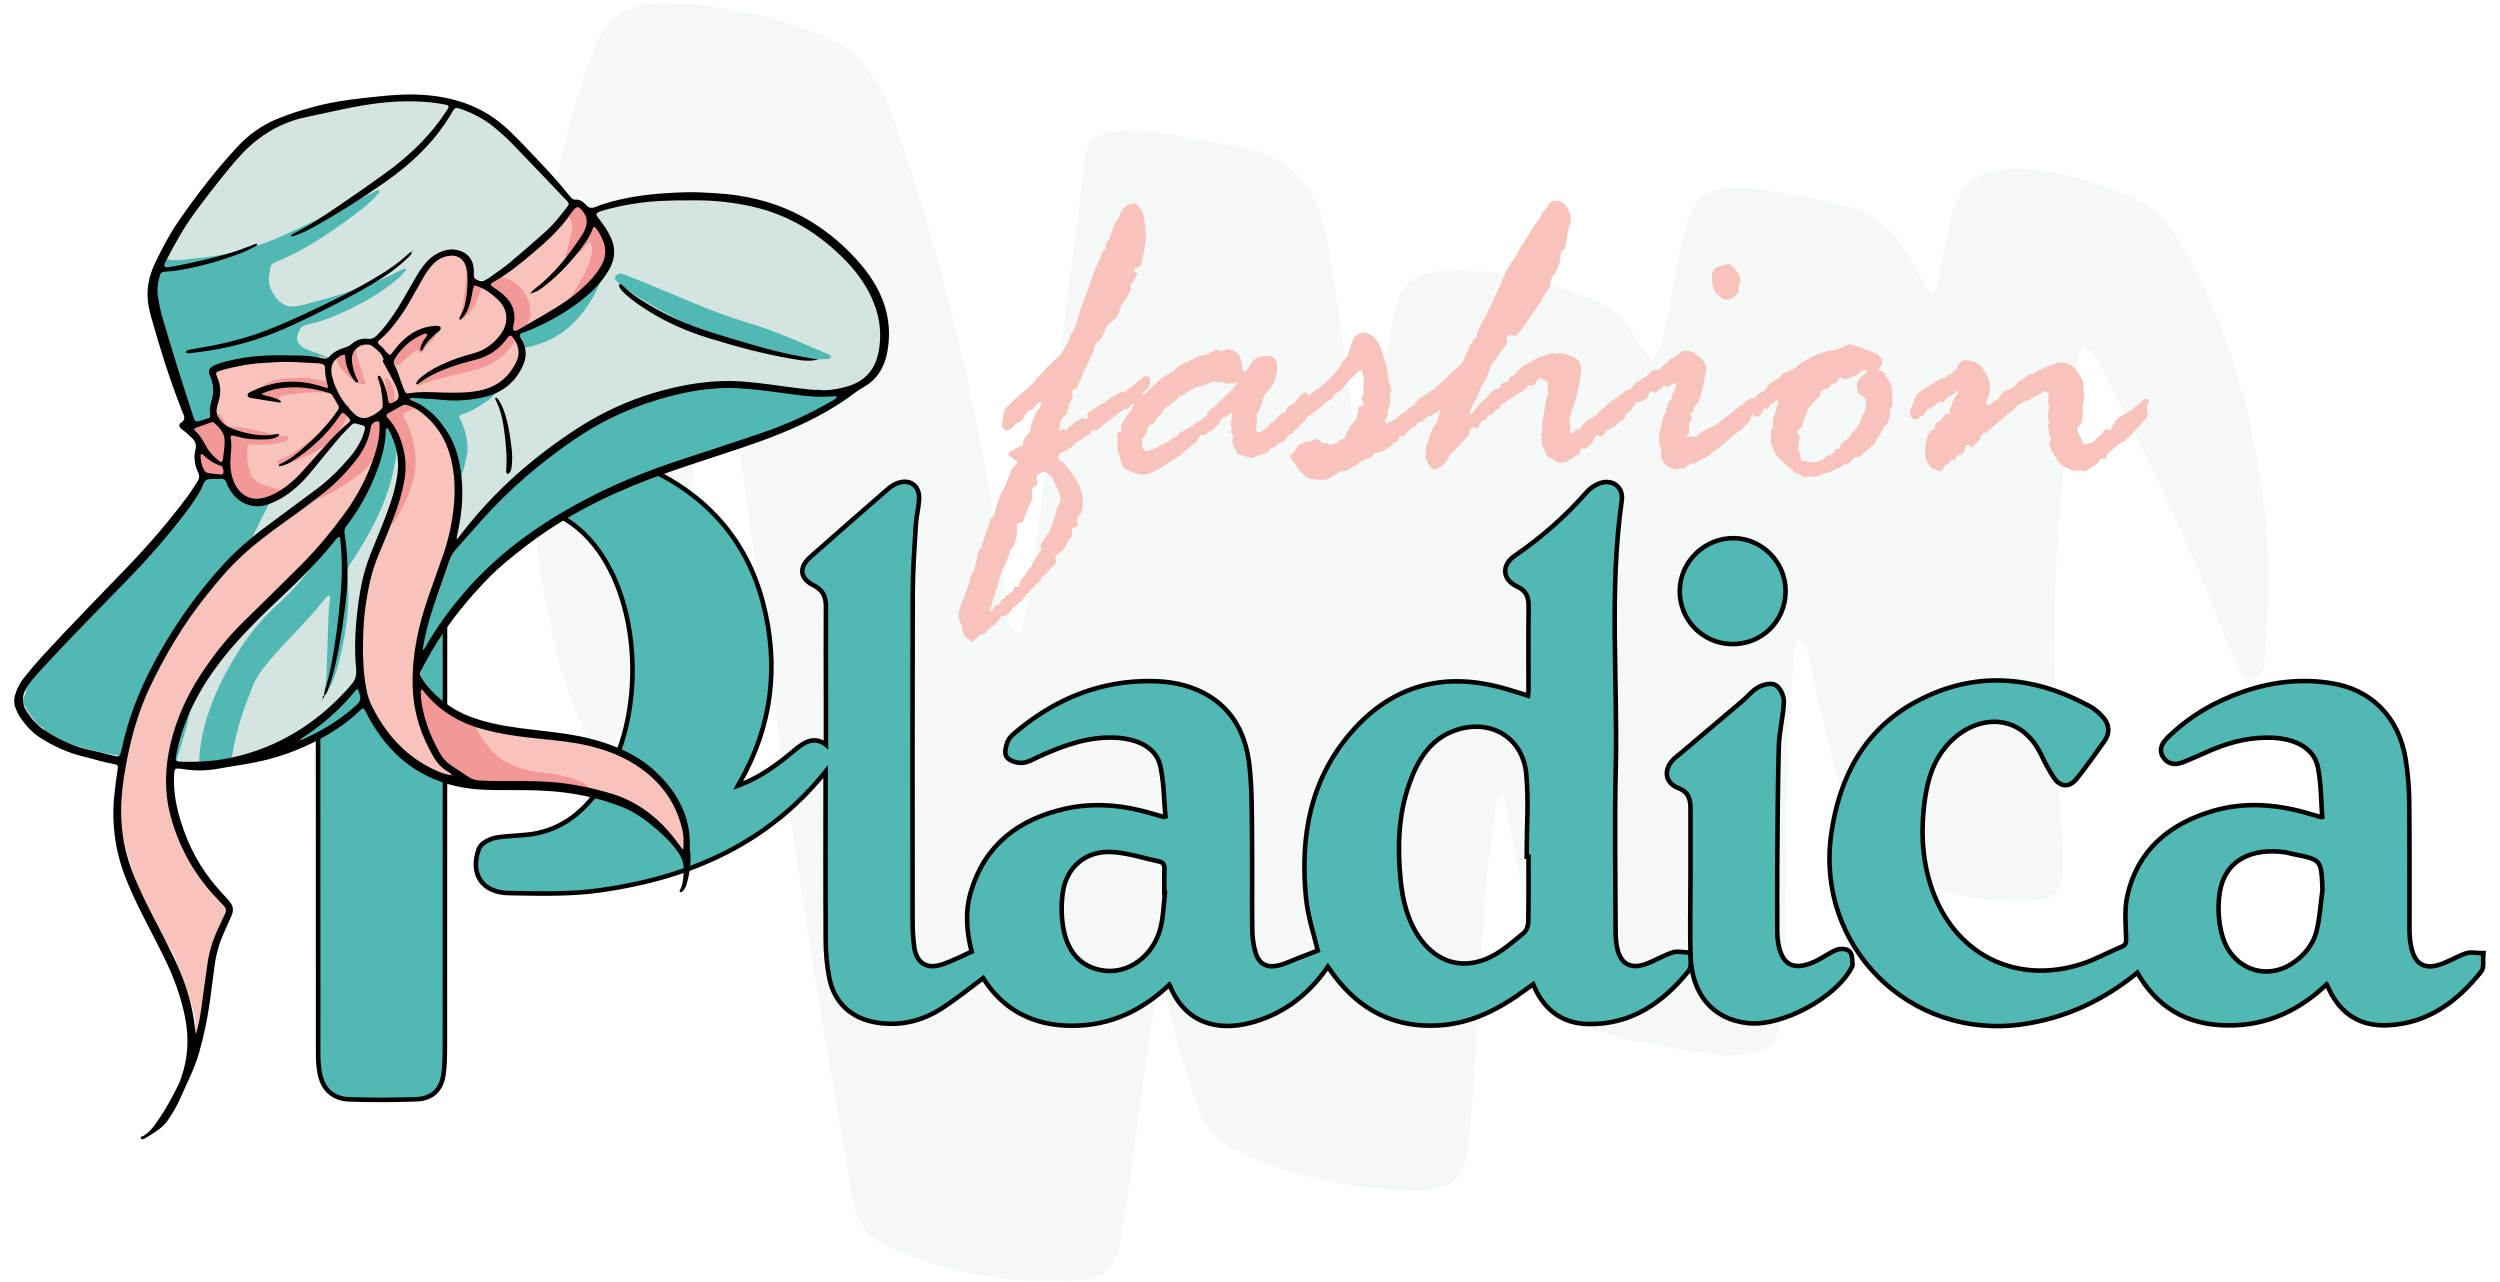 <?xml version="1.0" encoding="utf-8"?>
<!-- Generator: Adobe Illustrator 24.3.0, SVG Export Plug-In . SVG Version: 6.00 Build 0)  -->
<svg version="1.0" id="Layer_1" xmlns="http://www.w3.org/2000/svg" xmlns:xlink="http://www.w3.org/1999/xlink" x="0px" y="0px"
	 viewBox="0 0 2189.9 1122.9" enable-background="new 0 0 2189.9 1122.9" xml:space="preserve">
<g>
	<path opacity="0.25" fill-rule="evenodd" clip-rule="evenodd" fill="#D4E4E1" d="M514.8,57.3c2.1-5.1,3.9-8.6,5.1-12.3
		c9.6-30.4,31.6-42.7,62.1-42.3C629,3.3,674.4,13.5,718.2,30c37.1,13.9,55.4,46.1,67.2,81c45.4,133.8,76.3,271.2,96,411.1
		c1.6,11.4-2.8,26.1,11.8,33.3c2.8-11,6.9-21.8,8.3-32.9c13.6-103.9,26.7-207.8,39.9-311.8c2.9-23.1,6.3-46.2,8.3-69.3
		c1.6-18.6,10.7-24.5,27.6-26.3c10.2-1.1,20.9-1.4,30.9,0.1c26.8,4,53.5,9,80.2,14.1c42,8,65.5,34.8,72.9,75.6
		c7,38.1,12.2,76.6,17.8,115c3.7,25.6,6.6,51.3,10.1,76.9c0.3,2.1,2.6,3.8,4,5.7c1.4-2.1,3.7-3.9,4.2-6.2
		c7.7-38,16.8-75.9,22.3-114.2c4.7-33,17.2-44.2,51.4-45c43.3-1,84.8,8.2,124.6,25.3c17.4,7.5,30.3,19.2,38.5,36.4
		c3.2,6.6,8.6,12.2,13,18.2c3.6-7.8,8.7-15.3,10.5-23.5c5.4-25.3,9.1-50.9,14.3-76.2c9.7-47.5,21.2-56.7,68.8-51.4
		c25.6,2.8,51,8.5,76.1,14.6c20.8,5,37.6,17.5,49.5,35.3c7.8,11.8,13.9,24.7,21,37c1.1,1.9,3.3,3.2,5,4.8c1.5-2,3.9-3.9,4.3-6.1
		c4-19,7.1-38.1,11.5-57c8.5-36.1,26.7-49,64.4-46.4c32.6,2.2,63.6,10.5,93.5,24c18.6,8.4,31.9,21.3,42.1,38.6
		c40.2,67.9,62.7,141.6,73.4,219.3c6.7,49,5.5,98.1,2.2,147.2c-0.2,2.6,0.3,5.6-0.9,7.6c-2.5,3.9-5.5,8.3-9.4,10.4
		c-1.7,0.9-7-2.5-9.2-5.2c-3.2-3.9-5.3-8.8-7.4-13.5c-3.6-8.3-7-16.7-10.3-25.2c-31.4-82.3-70.3-161.2-111.1-239.2
		c-2-3.8-6.7-6.2-10.1-9.3c-1.6,3.4-4.3,6.6-4.8,10.1c-6.1,48.7-13.9,97.4-17.3,146.3c-6.4,93-4.1,186.2,3.3,279.1
		c0.2,2.6,0.3,5.2,0.4,7.7c1.6,37.2-4.2,43.9-40.3,43.8c-41-0.1-79.3-11.9-115-31.2c-9.4-5-18-15.2-22.4-25.1
		c-9.4-21.2-17.2-43.3-23.2-65.7c-9-33.7-15.7-68-23.8-101.9c-0.7-2.7-4.6-4.5-7-6.8c-1.2,2.2-3.2,4.3-3.3,6.5
		c-2.3,34.8-5.4,69.6-6.3,104.5c-1.5,59.5-1.4,119-2.4,178.5c-0.3,15.5-1.9,31-4,46.4c-2.5,18-9,25.1-26.9,27.8
		c-11.4,1.7-23.4,2.5-34.7,0.6c-31.8-5.4-64.1-9.9-94.9-19.2c-29.6-9-51.9-28.7-58-61.8c-8.2-44.5-16.6-88.9-24.9-133.4
		c-0.7-3.8-1.5-7.6-2.6-11.3c-0.2-0.8-1.9-1.8-2.5-1.6c-1.1,0.4-2.2,1.5-2.6,2.5c-0.9,2.4-1.6,4.9-1.9,7.5
		c-3.3,27-7.6,53.9-9.5,80.9c-4.4,60.6-7.3,121.3-11.3,181.9c-1,15.4-3.4,30.8-5.6,46.1c-2.4,16.4-12.9,24.6-28.7,27
		c-3.8,0.6-7.8,0.8-11.6,0.8c-52.3-0.3-102.8-9.8-151.1-30.3c-21.5-9.2-37-23.5-44.3-45.9c-6.1-18.4-11.9-36.9-17.2-55.5
		c-3.9-13.6-6.6-27.7-10.2-41.4c-0.4-1.5-3.1-2.4-4.9-3.4c-0.2-0.1-1.8,1.8-2,2.9c-2.4,12.7-5,25.4-6.8,38.2
		c-7.3,51.2-13.7,102.6-21.6,153.7c-8.9,57.5-9.8,61.3-71.8,60.9c-45.5-0.3-89.7-10.4-132-28.4c-19.6-8.4-31.4-21.4-34.8-42.8
		c-7-43.4-14.9-86.7-22.1-130c-8.3-49.7-16.6-99.4-24.1-149.3c-9.2-61.4-17.7-122.9-26.2-184.4c-12.9-93.4-25.6-187-38.4-280.4
		c-0.7-5.1-1.8-10.2-3.6-15c-0.5-1.5-3.6-2.4-5.7-3c-0.6-0.2-2.1,1.4-2.6,2.5c-1,2.4-1.9,4.8-2.4,7.4
		c-12,74.2-20.7,148.7-13.4,224.1c4.4,45,10,89.9,15,134.9c1.2,10.2,2.2,20.6,3.5,30.8c3.6,29.7-3.3,40.1-37.4,35.5
		c-24.2-3.2-45.4-13.4-55.9-36.8c-15.3-34.1-33.1-67.9-42.7-103.7c-30.4-113.9-33.9-229.7-17.7-346.5
		C482,175.1,495.5,114.8,514.8,57.3z"/>
	<g>
		<path fill="#F7C3BB" d="M1505.2,258.7c2.7,2.5,5,3.7,6.8,3.7c2.7,0,5.2-0.9,7.5-2.8c2.4-1.8,3.6-4,3.7-6.5
			c0.1-2.5,0.4-4.2,0.8-5.1c0.4-0.9,0.6-1.5,0.6-1.7c0-2.7-1.2-5.8-3.7-9.2c-2.5-3.5-4.9-5.5-7.2-6c-4.5,1.5-7.1,2.4-8,2.5
			c-4.1,0.6-6.1,3.9-6.1,9.9v1.1l1.1,7.4C1500.9,254.1,1502.4,256.3,1505.2,258.7z"/>
		<path fill="#F7C3BB" d="M1654.6,333.4c-2-3.1-3.6-5.5-4.6-7.4c-2.9-1-4.4-1.8-4.4-2.3c0-0.3,1.1-2,3.2-5.1c0-3.8-1.2-6.4-3.7-7.8
			c-2.5-1.4-4.9-2.5-7.3-3.3c-2.4-0.8-3.7-1.4-3.9-1.6c-0.9-0.5-3.4-1.3-7.5-2.5l-5.5-1.9c-1,0-2.4,0.5-4,1.4s-3.2,1.7-4.8,2.1
			c-1.5,0.4-3.2,1-5,1.5c-1.8,0.6-3.2,0.9-4.2,0.9c-3.3,0-8.6,1.8-15.8,5.4c-7.2,3.6-11.5,6.3-13,8c-1.5,1.7-3.6,3-6.5,3.9
			c-2.9,0.9-5.2,2-7,3.4c-1.7,2.8-3.6,4.5-5.9,5c-4.1,2.8-6.7,5.2-7.9,7.2c-1.2,2-2.7,3.2-4.4,3.6c-1.7,0.4-3.6,2.2-5.6,5.1
			c-0.1,0.1-0.1,0.2-0.2,0.2c-0.4-0.3-1-0.5-1.8-0.5c-1.8,0-4.4,1.7-7.8,5.1l-25,19.1c-3.8,1.5-6.5,2.8-8.1,3.7
			c-1.6,1-2.8,1.6-3.7,1.8l-4.2,4.2l-3-0.4c-2.7,0-4.4,0.4-5.1,1.1c-0.5-0.3-0.9-0.5-1.1-0.8c1.8-0.9,2.7-2,2.7-3.4v-7.8
			c0-0.8,0.1-1.1,0.4-1.1c1.4-1.3,2.1-2.2,2.1-2.9l-1.1-4.6c0-0.8,0.9-1.8,2.7-3.1l0.8-4c2.7-0.5,5.1-6.2,7.2-17.2l3.2-14.9
			c0-3.4-2-7-6-10.8c-4-3.7-7.9-5.6-11.5-5.6c-2.5,0-4.6,0.8-6.2,2.4c-1.6,1.6-3.4,2.9-5.4,3.9l-2.5,1.1c-1.4,2-3.2,3.8-5.5,5.2
			c-2.3,1.5-3.8,3-4.6,4.5c-0.8-0.3-1.8-0.4-3.1-0.4c-1.3,0-3,1-5.1,3.1c-2.1,2.1-3.6,3.3-4.6,3.7s-1.7,0.8-2.2,1.3l-3.1,2.3
			c-1.9,0.6-4.1,2.9-6.7,6.7l-1.9,0.8c0,0,0,0,0,0c-1.6,0.1-3.2,1.1-5.1,2.8h0l-3.1,2.7l0,0c-3.6,2-7.3,4.6-11.2,7.9
			c-4.4,3.8-6.9,6.2-7.4,7.3c-2.9,2.5-5.2,4-6.8,4.5c-1.6,0.4-2.5,0.9-2.5,1.4c-2.2,1.9-3.9,3.8-5.1,5.5c-1.3,1.8-2.6,2.5-4,2.3
			c-2.3,2.3-3.7,3.4-4.2,3.4c-1.3,0-1.9-0.6-1.9-1.9l0.4-4l-0.8-5l0.8-3.6c0-0.8,0.9-3.7,2.7-9c1.8-5.2,2.8-8.6,3.1-10.1l2.1-9.3
			l1.5-11.8c0.6-5.2-1.3-9.1-5.7-11.5s-8.9-3.7-13.4-3.7l-2.9,0.4l-1.5-0.4h-1.1c-1.5,0-4.5,0.8-9,2.4c-4.5,1.6-7.4,3-8.9,4.1
			c-1.5,1.1-3.7,2.4-6.7,3.9c-3,1.5-5.3,3.4-7,5.7c-1.7,2.4-3,3.5-4,3.5c-1.1,0-2.1,1-3,3.1c-0.8,2-2.9,3.2-6.2,3.6
			c-0.5,0.5-0.9,1.3-1.1,2.3c-0.3,1-0.9,1.9-1.9,2.7l-1.9-0.4c-1.7,1.3-2.7,2-3.2,2.3l-1.9,1.3c-1.3,2.3-2.8,4.1-4.7,5.3
			c-1.8,1.3-4.2,3.8-7.1,7.6c-2.9,3.8-4.7,5.7-5.4,5.7s-1.1-0.4-1.1-1.1c0-0.3,1.3-3.2,3.8-9c1.8-2.2,3.2-5,4.3-8.5
			c1.1-3.5,3-7.1,5.6-10.8l2.7-5.7c1.3-4.2,2.2-6.7,2.7-7.4c9.4-13.2,14.1-19.9,14.1-20v-0.4c-0.5-1.3-0.8-2.3-0.8-3.1
			c0-2.2,1.7-3.2,5.1-3.2l3.1,1c1-1.7,1.9-2.7,2.7-3.2l1.5-1.5l17.7-25.4c1.5-4.2,3.2-7.2,5.1-9c1.9-1.8,3-4.1,3.3-6.9
			c0.3-2.8,0.7-4.4,1.2-5c5.2-7.2,7.8-14.2,7.8-21c0-1.7,1.3-3.1,3.8-4.4l2.9-17.2c1.5-5.1,2.3-7.8,2.3-8.2c0-3.1-1.1-6.6-3.3-10.7
			c-2.2-4.1-5.8-6.1-10.8-6.1c-2.5,0-4.4,1.2-5.6,3.5c-1.2,2.4-2.4,4-3.5,4.9c-1.1,0.9-2.1,2.4-3,4.4c-0.8,2-2,4-3.6,5.8
			c-1.6,1.8-3.3,4.4-5.2,7.5c-1.9,3.2-3.2,5.4-4,6.7l-2.3,4c-2.2,2.5-3.8,5.1-4.8,7.7c-1,2.6-1.8,4-2.3,4.3c-5,6.5-8.6,12.7-11,18.7
			c-2.4,6-4.1,10-5.2,12.1c-1.1,2.1-1.9,3.7-2.3,4.8c-0.4,1.1-3,6.8-8,17.1c-4.9,8.4-7.4,13.7-7.4,16v1.7l-0.8,0.8l-1.7,0.4
			l-1.5,3.1c0,1-0.8,1.9-2.3,2.7c-0.9,3.7-3.4,9.2-7.4,16.6c-0.6,0.4-4,3.4-10,9.2c-3,2.9-5.3,5.1-6.9,6.8c-1.9,1.2-3.7,2.6-5.2,4.3
			l-1.7,2.1c-0.6,0.2-1.3,0.4-2.1,0.6l-0.8,1.1c-1.9,1.1-3.4,2-4.5,2.9c-1.7,1.3-3.1,2.2-4.3,2.7c-1.2,0.5-2.3,1.4-3.1,2.6
			c-0.9,1.2-2,2.6-3.2,4.1l-3.6,1.9c-2.8,2.9-4.8,4.6-6,5c-1.2,0.4-2.4,1.4-3.7,3c-1.3,1.6-4.9,3.7-10.9,6.2
			c-0.5-0.8-0.8-1.5-0.8-2.3c0-0.6,0.8-2.2,2.3-4.8v-4.6l2.3-6.3l-0.4-7.8c0-0.3,0.5-1.5,1.5-3.6c-0.3-1.3-0.8-3.1-1.7-5.4
			c-0.9-2.4-1.3-4.3-1.3-5.8c0-3.8-1.5-10.4-4.5-19.6c-3-9.3-6-14.8-9.2-16.7c-3.1-1.8-5.6-2.8-7.5-2.8c-3.3,0-5.8,1-7.5,2.9
			c-1.7,1.9-3.3,5.4-4.7,10.4c-1.4,5-2.7,8.1-3.9,9.3c-1.2,1.2-2.2,2.4-3,3.5l-2.7,4.8c-1.1,1.9-3.8,4.9-8,9
			c-4.2,4.1-7.3,6.9-9.4,8.4l-8,5.7c-0.2,0.5-0.5,0.9-0.7,1.3c-0.2-0.3-0.4-0.6-0.6-0.9c-1-1.3-1.9-1.9-2.7-1.9
			c-2.2,0-4.2,1.6-6.3,4.7c-2,3.1-4.2,5.2-6.6,6.2c-2.3,1-3.7,2.4-4.1,4.1c-0.4,1.7-1.5,2.6-3.4,2.6l-3,2.7c-1.5,1.3-2.9,2.9-4,4.8
			l-1.9,0.8c-0.8,0.3-2.1,1.6-3.9,3.9c-1.8,2.4-4.8,4-8.8,5.1c-0.9-0.8-1.3-2.4-1.3-4.8l0.8-5.3l-0.4-4.8c0-1,0.5-2.2,1.6-3.5
			c1.1-1.3,1.6-2.4,1.6-3.1v-0.4l2.7-7.8c0.3-1.3,0.6-2.4,1.1-3.4c7.4-7.4,11.1-15.2,11.1-23.5c0-7-2.7-10.5-8.2-10.5
			c-7.6,0-12.6,2.3-15,7c-2.4,4.6-4.2,7-5.4,7c-1,0-1.7-1.1-1.9-3.4c-0.8-10.9-5.1-16.4-13-16.4c-0.8,0-1.4,0.1-1.9,0.4l-3.1,1.5
			h-0.4c-1.9-1-3.1-1.5-3.6-1.5h-1.1c-6.2,3.2-9.6,4.8-10.1,4.8h-1.5c-1.7,0-3.9,0.8-6.8,2.5c-2.9,1.7-5.8,3-8.8,4.1
			c-3,1.1-5.7,2.8-8,5.1c-2.4,2.3-3.9,3.6-4.7,3.8c-5.2,2.7-10.1,6.2-14.5,10.7l-5.7,5.7c-1.7,1.2-3.1,2.3-4.2,3.3
			c0.2-0.7,0.3-1.5,0.4-2.4l0.4-0.6c3.8-2.5,5.7-5.9,5.7-10.1c0-2.5-1.3-3.8-3.8-3.8c-1,0-2.1,0.6-3.3,1.9c-1.2,1.3-2.2,2-3,2.3
			c-0.8,0.3-1.3,0.5-1.5,0.8l-1.5,2.1c-2,1.1-4.9,3.3-8.6,6.5c-3.3,0.3-5.4,0.9-6.4,1.8c-1,1-2.3,1.7-4,2.4
			c-1.7,0.6-3.3,1.7-4.8,3.1c-1.5,1.5-3.7,2.8-6.8,4.1l-7.1,4.6c-0.5,0.9-1.3,1.5-2.5,1.9c-1.1,0.4-1.7,1.2-1.7,2.5l0.4,3.1
			l-1.7,0.8h-0.4c-1.5-1-2.4-1.5-2.7-1.5c-0.5,0-1.2,0.5-2.1,1.6c-0.9,1.1-2,1.7-3.2,1.8c-1.3,0.1-2.2,1.1-2.9,2.9l-0.8,0.4
			c-1.5,0.5-2.6,1.3-3.3,2.4c-0.7,1.1-1.4,1.6-2.2,1.6c-0.3,0-1.3-0.3-3-1c-1.3,1.4-2,2.1-2.3,2.1c-0.3-0.5-0.4-0.9-0.4-1.1l0.8-4.6
			c0.5-3.7,1.7-6.1,3.4-7.2c1.8-1.1,3-3.2,3.6-6.4l0.8-3.8c2.3-4.1,3.4-6.2,3.4-6.3l-0.8-4.2c0-2,1.3-3.2,3.8-3.6l1.3-1.5
			c0.3-1.8,1-3.8,2.3-6.2c1.3-2.4,2.2-5,2.7-7.9c1.1-1,2.4-3.1,3.6-6.2c1.3-3.1,2.5-5.8,3.8-8.1c1.3-2.3,1.9-4.4,1.9-6.3v-0.8
			l2.5-3.6c2.5-1,4.5-3.6,5.8-7.6c1.3-4.1,2.9-7,4.7-8.8c4.7-2.8,7.6-6.2,8.8-10.3c1.1-4.1,2.3-6.7,3.4-7.8c1.1-1.1,2.6-3.4,4.5-6.8
			c1.8-3.4,2.8-5.4,2.8-6c0-0.3-0.4-1.1-1.1-2.7c1.3-0.8,2.6-2.6,4.1-5.4c1.5-2.9,2.2-4.5,2.2-5.1c0-0.3-0.5-0.6-1.5-1
			c-1-0.4-1.5-1-1.5-1.8s1.1-1.5,3.2-2.3c2.2-0.8,3.5-2.3,3.9-4.7c0.4-2.4,1.2-6.3,2.2-11.7c1-5.5,1.5-8.7,1.5-9.7l-0.4-5.5
			c0-2-0.1-3.7-0.4-4.9c-0.3-1.2-0.6-3.5-1-6.9c-0.4-3.4-1.7-6.4-3.8-9c-2.1-2.6-3.6-3.9-4.5-3.9c-2.7,0-5.3,1-7.9,3.1
			c-2.6,2.1-4.2,4.2-4.7,6.3c-0.5,2.1-1.5,4.1-3.1,6c-1.5,1.9-3.1,5.4-4.6,10.5c-1.5,5.1-3,7.9-4.4,8.4c-0.3,3.3-0.5,5.3-0.8,5.9
			l-2.9,2.3l-1.9,6.3c-2.4,3.9-6.2,13.6-11.3,29c-0.3,1.5-1.2,3.9-2.8,7.2c-1.6,3.2-3.3,8.5-5.1,15.6c-1.8,7.2-4,11.9-6.6,14.2
			c0,2.8-2.7,8.5-8.2,17.2c-2.9,2.7-7.3,6.9-13,12.6L906.2,334c-4.2,4.8-6.7,7.2-7.4,7.2c-13,10.7-19.5,17.4-19.5,20l-1.7,11.8
			c0,1.1,1.3,2.5,4,4.2c3.8-1.1,6.6-3.2,8.2-6.3c3.7-0.8,6-2.5,7.1-5.1c2-4.7,4.6-7.1,7.8-7.1c3.1-4.4,5.4-6.6,7.1-6.5v1.5
			c0,1.8-0.8,3.6-2.4,5.4c-1.6,1.8-2.6,3.5-3.1,5.1l-1.5,4.4c-1.3,1.9-1.9,4.4-1.9,7.4c0,1-0.4,1.9-1.3,2.7
			c-3.8,3.9-5.7,7.7-5.7,11.3c-8.4,3.7-12.6,6.2-12.6,7.4c0,1.3,1.3,2.6,3.9,4.1c2.6,1.5,3.9,2.6,3.9,3.3c0,1.1-0.9,2.5-2.8,4
			c-1.8,1.5-3,3.6-3.5,6.1l-4.6,11.4c-3.2,4.3-6.3,12.4-9.3,24.2c0,0.8-0.6,1.7-1.8,2.7c-1.2,1-1.8,1.8-1.8,2.3l-1.1,4.8l-1.9,4.2
			l-4.8,15.3c-1.5,1.3-2.4,2.9-2.8,5c-0.3,2-0.9,4.6-1.6,7.8c-0.8,3.2-1.5,5.7-2.3,7.6c-0.9-0.1-2,2.9-3.4,9l-0.4,1.9
			c-1.3,2.9-2.4,5.9-3.3,8.9c-1,3-1.7,4.8-2.2,5.4c-0.5,0.6-0.9,1.5-1.1,2.5l-1.1,4c-1,2-1.5,3.8-1.5,5.3v1.7
			c0.3,2.7,0.5,4.7,0.8,6.1c1.5,1.5,2.3,2.9,2.3,4c0,4.6,1.3,7.9,4,10c2.7,2.1,4.1,3.1,4.2,3.1c1,0,2.9-1.5,5.5-4.6
			c1.8-1.3,3.9-2.2,6.3-2.7c3.6-4.5,6.2-6.7,7.8-6.7l0.8-0.8c1-1.7,2-2.9,3.1-3.8c1-0.9,1.7-1.8,2.1-2.9c0.4-1,0.8-1.5,1.3-1.5h0.6
			c0.8,0.8,1.3,1.1,1.5,1.1c3.6-2.9,5.9-5.5,7.1-7.8l3.1-1.9c0.8-1.1,2-2.4,3.7-3.7c1.7-1.3,3.5-3.5,5.2-6.6l1.5-0.4
			c1-2.5,2.1-3.9,3.2-4.2l1.1-0.8c1.5-1.9,3-3.4,4.5-4.4c1.5-1,2.4-2.7,3-5.1c2-1,4-2.8,6-5.2c2-2.5,3.5-4.1,4.7-4.9
			c1.1-0.8,1.7-1.8,1.7-3.1l-0.4-5.1l0.4-0.8c1.7-0.5,4.4-2.7,8.2-6.7c1.8-5.1,3.5-8.1,5.2-9l0.8-2.3v-4.8c0.3-0.8,1.1-1.3,2.6-1.5
			c1.5-0.3,2.2-1,2.2-2.3v-0.8c-0.4-2.4-0.6-3.9-0.6-4.4c0-0.8,0.9-2,2.6-3.7c1.7-1.7,2.6-5.4,2.6-11.2c0-7.8-3.1-15.9-9.2-24.3
			c-6.1-8.5-9.7-12.3-10.7-11.5c-1.1-1.5-1.7-2.5-1.7-3.1c0-1.1,0.7-2.4,2.2-3.6c1.5-1.3,2.7-1.9,3.7-1.9h1.1l2.5-2.3
			c1.5-0.5,2.7-1.4,3.6-2.6c0.9-1.2,1.9-2.1,3-2.6c1.1-0.5,2.8-1.7,5.1-3.4c2.3-1.8,4.4-3,6.3-3.6c1.5-2.3,2.3-3.6,2.3-3.8l3.6,0.4
			c0.5-0.3,1.1-0.8,1.9-1.5c14.4-11.8,22.5-17.7,24.6-17.7h1.1c1.5-1.3,2.8-2.7,3.8-4.2c0.2,0,0.9,0.1,2,0.3
			c-1.5,1.5-2.2,2.9-2.1,4.3l-1.9,2.5c-0.8,0.5-2.3,2.5-4.5,6c-2.2,3.5-3.3,5.5-3.3,6l0.4,5.1c-2.4,0-3.6,0.8-3.6,2.3l0.4,6.3v1.1
			c-0.3,0.5-0.4,1.5-0.4,3.1c0,3.2,0.6,5.7,1.7,7.4l1.9,7.8c0.4,2.7,2.9,5,7.4,6.9c4.6,1.9,8.6,2.9,12,2.9c4.2,0,11.4-3.4,21.6-10.1
			l1.1-1.1c2.9-1.5,5.1-2.8,6.7-3.8l14.5-11.8c1.8-1.3,3.2-2.9,4.4-4.9c1.1-2,1.8-3.1,2.1-3.3l3.6,0.4l1.9-1.9
			c0.6-0.9,1.8-1.6,3.4-2.2c1.7-0.6,2.6-1.3,2.9-2.2l0.8-1.1c1.5-1,2.8-2.2,3.8-3.4c0.6-2.4,1.5-4,2.5-4.8c1.8,0,3.3-0.6,4.7-1.9
			c1.3-1.3,2.3-1.9,2.8-1.9c0.5,0,0.8,0.4,0.8,1.1l-1.1,9.3c0,0.5,0.1,1.1,0.4,1.9c0.3,0.8,0.4,1.5,0.4,2.1c0,0.5-0.1,0.9-0.4,1.1
			c-0.3,0.3-0.4,0.6-0.4,1.1c0,0.5,0.3,1.1,1,1.9c0.6,0.8,1,1.4,1,1.9l-0.8,3.6c0,2.5,0.6,4.5,1.7,6c1.1,1.5,1.8,2.6,1.9,3.5
			c0.1,0.9,0.6,1.7,1.3,2.5c2.2,0.3,4.3,0.9,6.3,1.8c2,1,4.3,1.4,6.7,1.4c0.5,0,1.4-0.3,2.8-1c1.3-0.7,3.4-1.4,6.1-2.2
			c2.7-0.8,4.7-1.8,6-3.1l0.4-1.9c1.8-0.5,3.3-1.1,4.6-1.7c2-2.3,3.9-3.6,5.6-3.8c1.7-0.3,3-1.4,4-3.4c1-2,2.8-3.5,5.6-4.4l1.9-2.7
			c2.4-1.7,3.9-3.1,4.5-4.2s1.8-2.2,3.7-3.2l1.3-2.5l0.1-0.5l7.6-5.6l12.8-10.3c1.3-0.3,2.4-1.2,3.2-2.9c0.9-1.7,2.6-3.1,5.1-4.5
			s4.1-2.8,4.9-4.5c0.8-1.7,3.2-4.4,7.3-8.4c4.1-3.9,6.5-5.9,7.3-5.9c0.4,0,0.9,1.1,1.6,3.4c0.7,2.3,1.1,3.5,1.1,3.6l-0.8,4.8
			c0,0.3,0.3,1.3,0.8,3.1l-0.8,1.5l0.4,4l-1.9,3.8c0,0.8,0.5,1.8,1.5,3.2l0.4,1.5c0,1.3-0.8,2.1-2.3,2.4c-1.5,0.3-2.3,1-2.3,2.2v2.9
			c-0.8,1.9-1.1,3.1-1.1,3.4v1.9l-6.7,8.6l-3.2,6.7c-0.9,2.2-1.5,3.2-1.9,3.2h-1.5l-0.8,0.4c-3.4,3.1-6.7,4.6-9.7,4.6
			c-0.5,0-1.5-0.5-2.9-1.5l-3,0.4c-0.5,0-0.8-0.1-0.8-0.4c-1.9-2.3-3.5-3.4-4.8-3.4c-1,0-2.3,0.4-3.9,1.1c-1.6,0.8-2.5,1.1-2.8,1.1
			c-5.7,0.8-9.3,2.5-10.7,5.2c-1.4,2.7-2.7,4.5-3.9,5.4c-1.2,0.9-1.8,1.8-1.8,2.7c0,1,0.7,2.4,2.2,4c1.5,1.7,3.1,3.8,4.9,6.6
			c1.8,2.7,4,5,6.8,6.9c2.7,1.8,7.8,2.8,15.1,2.8c2.3,0,5.3-1.3,9.1-3.9c3.8-2.6,6.6-3.9,8.4-3.9h2.7c1-1.3,3.5-2.7,7.4-4.2l3.2-2.5
			c1.5-1.5,3.8-2.8,7-3.8c3.1-1,4.7-1.8,4.7-2.5l1.5-2.3l4.4-1.1c2.8-0.5,5.7-1.9,8.6-4.2l0.8-0.6c0.9-0.3,1.5-0.5,1.9-0.8
			c0.4-1.8,2.1-3.1,5.1-3.8c0.5-0.5,1.1-2,1.9-4.4l4-0.8c0.1-0.5,2.5-2.9,7-7.1c2.3-0.5,3.7-1.4,4.1-2.7c0.4-1.3,0.7-1.9,0.9-1.9
			c3.2-0.5,4.9-1,5.1-1.5l1.9-2.5l2-1.2c0.1,0,0.2,0,0.3,0c1.1,0,4.6-1.9,10.3-5.7c-1.1,6.5-2.7,11.2-4.8,14
			c-2,2.9-3.9,6.8-5.4,11.8c-1.6,5-2.4,7.6-2.4,7.7l0.4,3.4l-1.1,4c0,0.1,0.8,2.1,2.5,5.9c1.7,3.8,3.8,5.7,6.5,5.7
			c0.5,0,1.2-0.4,2.2-1.1c1-0.8,2.4-1.7,4.3-3c1.9-1.2,3.4-3.1,4.5-5.5s1.8-3.8,2.2-3.9c0.4-0.1,3.2-2.9,8.4-8.4
			c5.2-5.5,7.8-8.5,7.8-9c0.3-4.2,1.8-6.3,4.6-6.3c0.5,0,1.1,0.2,1.6,0.5c0.6,0.3,1,0.5,1.2,0.5c0.5,0,1.3-1.2,2.3-3.7
			s2.9-3.8,5.5-4.1l1.9-3.6c3.3-0.8,5.4-2.4,6.3-5l3.1-1l1.5-3.1c0.8-0.3,2.4-1.4,4.9-3.3c2.5-2,4.2-3,5.3-3c2.3-2.5,5-4.2,8.2-5
			c3.4-2.9,5.2-4.9,5.2-5.9v-0.4l4.8,0.8c1.3-1.3,2.3-2.7,3.1-4.3c0.8-1.6,1.7-2.4,2.7-2.4c0.3,0,1.2,0.4,2.9,1.1
			c0.3,0.5,1,0.8,2.3,1c1.3,0.1,1.9,1.1,1.9,3.1l-0.4,2.7l0.4,4.8c0,1.3-0.1,2-0.4,2.3c-0.9,2.5-2,8-3.4,16.4l-1.9,11.6
			c0,0.6,0.4,1.8,1.1,3.6l-1.7,2.7l1,4l-0.4,3.8c0,0.8,0.4,1.8,1.3,3.1c0.9,1.3,1.7,3.2,2.5,5.5c0.8,2.4,2.1,3.8,4.1,4.5
			c2,0.6,3.5,1.4,4.5,2.3c1,0.9,1.8,1.3,2.3,1.3c4.6,0,7.6-0.6,9-1.7c1.4-1.1,3.4-2.4,6-3.9c2.6-1.5,3.9-2.3,3.9-2.6
			c0-2.8,0.5-4.2,1.5-4.2l3.8,0.4c0.6-0.9,2.6-2.7,5.9-5.5c0-2.3,1.3-4.5,4-6.7l3.4,1.5c1.1,0,2.7-1.9,4.8-5.7
			c4.6-1.5,7.6-3.1,9-4.9s2.8-2.8,4.1-3.1s2.3-1.7,3.2-3.8l0.8-1.9c0.2-0.3,0.3-0.6,0.5-0.9c0.6-0.4,1.4-0.9,2.4-1.6
			c1.9-1.5,3.2-3.1,3.8-4.9c0.6-1.8,1.7-2.9,3.1-3.4l4.2-1.1c2.3-0.6,4.1-2,5.5-4c0.3-2.8,1-4.2,2.3-4.2h0.8l2.5,1.1l1.5-0.4
			c1-1.7,2.1-2.6,3.2-2.9c1.1-0.3,1.7-0.6,1.7-1.1c1.1-1.3,1.8-1.9,2.1-1.9l3.4,1.1c2.7-2,4.3-3.1,4.8-3.1c1.5,0,2.3,0.8,2.3,2.3
			c0,0.4-0.6,1.5-1.7,3.4s-1.8,3.7-2,5.4c-0.2,1.7-0.8,3.1-1.8,4.1l-1.9,2.7l-0.8,3.4c-0.8,2.4-1.3,4.1-1.5,5.1
			c-0.8,0.5-1.4,1.5-1.9,3.1l-1,4.8c-0.3,1-0.5,2.3-0.8,3.9c-0.3,1.6-0.6,2.8-1.1,3.7c-0.5,0.9-0.8,3.1-0.8,6.5l0.4,1.1l-0.4,2.7
			c0,0.3,0.4,1.4,1.1,3.5c0.8,2.1,1.1,3.4,1.1,3.9l-0.4,2.7v1.1c0,2.9,1.6,5.7,4.7,8.3c3.1,2.6,5.8,3.9,7.9,3.9l3.8-1.1l2.9,0.4
			c0.8,0,1.8-0.7,3.1-2c1.3-1.3,2.8-2.1,4.5-2.2c1.7-0.1,3-0.4,3.7-1l3.4-1.9c1.7-1.3,3.5-2.3,5.6-3.1c2.1-0.8,3.3-1.4,3.5-1.6
			l1.1-1.9l8.2-5.9c1.5-1,3.5-2.7,5.8-5.1c2.4-2.4,5.2-4.7,8.6-7c3.4-2.3,5.4-4,6.2-5.2c0.8-1.2,1.7-2.3,3-3.3
			c1.2-1,2.3-2.8,3.1-5.4c0.5-1.3,0.9-2.6,1.4-3.7l-0.1,0.9c0,1.8,1.2,2.7,3.5,2.7c2.2,0,3.7-1.2,4.6-3.5c0.9-2.4,1.5-3.7,1.7-3.9
			l2.3,0.8c1,0,1.8-0.7,2.2-2.1c0.4-1.4,1.3-2.3,2.6-2.7c1.3-0.4,2.6-1.5,3.8-3.4c1.3,1,1.8,1.8,1.5,2.5l-4.6,15.3v6.1
			c-0.8,1.7-1.4,2.7-1.9,3.2l0.4,4.2l-0.4,3.6v0.8c0,2.3,1,5.5,3.1,9.5c2,4.1,4.1,6.9,6.3,8.4l2.7,2.3c0.8,1.1,1.7,2,3,2.7
			c1.2,0.6,2.5,1.8,3.9,3.4c1.4,1.7,2.8,2.5,4.1,2.7c1.3,0.1,2.6,0.7,3.7,1.8c1.1,1.1,2.2,1.6,3.2,1.6c0.5,0,1.6-0.4,3.2-1.1
			l3.1,0.4c3.9,0,6.4-0.5,7.4-1.4c1-1,2.3-1.5,3.9-1.6c1.6-0.1,3.4-0.7,5.3-1.7c2-1,3.7-1.7,5.1-2.1s3.7-1.8,6.9-4.2l1.9,0.4
			c0.8,0,2.1-1.1,3.9-3.4c1.8-2.3,3.4-3.4,4.7-3.4c0.5,0,1,0.3,1.5,0.8l9-7.8c1-0.5,1.7-1.1,2.2-1.8c0.4-0.7,1.2-1.4,2.2-2
			c1-0.6,1.7-1.7,1.9-3.1c0.3-1.4,0.9-2.6,1.9-3.6c1-1,1.9-2.4,2.8-4.3c0.8-1.8,1.4-3,1.6-3.3l1.1-1.5c0.3-0.8,0.8-1.4,1.7-1.9
			c0.9-0.5,1.5-1.6,1.9-3.2l1.5-5.3l-0.6-3.8c0-0.4,0.7-1.2,2.1-2.5l0.4-1.5l-0.4-15.6L1654.6,333.4z M928.8,437.4
			c0,2.3-0.5,4.1-1.5,5.4c-1,1.3-1.7,3.1-2.1,5.1c-0.4,2.1-0.9,4-1.5,5.6c-0.6,1.7-1.3,3.8-2.1,6.6c-0.8,2.7-2.6,6.1-5.6,10.2
			c-3,4.1-4.5,6.6-4.5,7.6v0.8l0.8,2.3l-0.4,1.3c-1.1,1-2,2.3-2.7,3.8c-0.6,1.5-2.1,3.6-4.4,6.3c-0.5,2.4-1.3,4.1-2.4,5
			c-1.1,0.9-2,2.2-2.8,3.8c-0.8,1.7-1.9,3.1-3.3,4.3c-1.5,1.2-2.7,3.8-3.7,7.9l-0.8,0.4h-2.7c-0.5,0.6-1,1.5-1.3,2.7
			c-0.4,1.1-0.8,1.8-1.3,2.1l-1.3,0.4c-1,1-1.9,1.7-2.7,1.9c-0.8,0.3-1.5,1-2.1,2.2c-0.6,1.2-1.7,1.9-3.1,2.2l-0.4,0.8
			c-0.9,2.5-1.9,3.9-3.1,4.1c-1.2,0.2-2.1,0.5-2.6,1c-1.1,2.8-2.1,4.2-2.9,4.2c-0.5,0-0.9-0.3-1.1-0.8c1.1-3.9,2.1-7.1,2.9-9.4
			c0.8-2.4,1.5-5.3,2.3-8.9c1-1,1.8-3.3,2.5-6.8c0.6-3.5,1.5-6.4,2.7-8.8c1.1-2.4,2.6-5.6,4.3-9.7c1.7-4.1,2.7-7.2,3-9.1l1.1-1.3
			c1.7-1.1,2.9-3.8,3.8-8c0.9-4.2,1.3-7.1,1.3-8.8l-0.4-4.2c0-0.5,0.1-1,0.4-1.5h1.9c2.2,0,3.6-1.3,4.2-4c0.6-2.7,2-6.2,4.1-10.6
			s3.1-6.8,3.1-7.3l-0.8-8.2c3.3-1.8,5-3.2,5-4.4l-0.4-4.2v-0.8c0-1.9,0.7-3.1,2-3.6c1.3-0.5,2.1-0.9,2.4-1.1l1.5-0.8
			c1,0,2.6,0.9,4.9,2.6c2.2,1.7,3.5,3.2,3.7,4.5c0.3,1.3,0.5,2,0.8,2.3C927,428.5,928.8,433.4,928.8,437.4z M994.5,353.4
			c0.9-1.4,1.5-2.1,1.9-2.1c0,0,0.1,0,0.1,0C995.9,352,995.2,352.7,994.5,353.4z M1076.7,343.9c-4.5,4.6-8,7.8-10.4,9.5
			c-0.5,1.5-2.1,3-4.7,4.5c-2.6,1.5-4.2,3.6-4.7,6.4c-1.9,0.9-3.2,1.8-3.8,2.7c-0.6,0.9-2.4,2-5.1,3.2l-4,3.1
			c-4.8,2.7-8.3,4.6-10.5,5.9c-0.9,1.4-2.2,2.5-3.8,3.3c-1.7,0.8-2.8,1.6-3.4,2.3c-0.6,0.7-1.3,1.1-1.9,1.2c-0.6,0.1-1.2,0.4-1.7,1
			l-3.6,1.9c-1.5,0.5-2.5,1-3.1,1.5c-0.5,0.5-2.4,1.4-5.6,2.8c-3.2,1.3-5.4,2-6.4,2c-2.4,0-3.6-3.1-3.6-9.3c0-1,0.7-2.4,2.2-4.1
			c1.5-1.7,2.3-3.6,2.6-5.7c0.3-2.1,1.1-3.4,2.7-4c1.5-0.6,2.8-1.3,3.8-2.2l1.3-3.2c0-0.4,1.7-1.9,5-4.6c0.9-3.4,2.9-5.7,5.9-6.7
			c5.1-3.6,8.1-6.3,9-8.2c1.5,0,3.9-1.2,7.2-3.7c3.3-2.5,7-4.2,11.2-5.2c4.1-1,6.9-1.9,8.4-2.8c1.5-0.8,3.2-1.2,5.2-1.2l3.8,0.8
			l2.5-0.4l2.7,1.3l3.6-0.4l3.4,0.4l1.5-1h0.4c0.5,0,0.8,0.2,0.8,0.6C1083.5,336.5,1081.2,339.3,1076.7,343.9z M1630.6,346.4
			c2.7,1.5,4.1,3.6,4.1,6.3c0,1.8-0.4,4.3-1.1,7.4l-3.6,6.9c0,1.4-0.3,2.4-0.8,2.9l-1.5,2.3c-0.5,1.8-1.5,3.2-2.9,4.3
			c-1.4,1.1-2.6,2.7-3.7,4.8c-1.1,2.1-2.9,3.8-5.5,5.1c-2.6,1.3-3.9,3.4-3.9,6.3l-0.8,0.4h-2.7c-0.3,0-0.9,1-1.8,2.9
			c-1,1.9-2.1,2.9-3.5,2.9c-1.4,0-3.3,1-5.6,3c-2.3,2-5.5,3-9.4,3c-1.3,0-3.2-0.3-5.7-0.8l-1-0.4h-3l-0.4-0.4l-0.8-4.4l-1.9-6.1
			l0.8-7.1l0.8-2.5c0-0.5-0.4-1.3-1.3-2.3c-0.9-1-1.3-1.7-1.3-1.9c0-1.3,0.7-2.3,2-3.1c1.3-0.8,2.2-1.6,2.6-2.4
			c0-1.7,0.7-4.1,2.1-7.4l3.4-8.6c2-2,3.7-3.8,4.9-5.3l2.1-2.5c2.7-2.2,3.9-4.3,3.8-6.3l2.3-2.3c2.2,0,3.9-0.8,5.3-2.5
			c1.4-1.7,2.2-2.5,2.5-2.5h2.5c0.8-0.6,1.5-1.7,2.3-3.2c0.8-1.5,1.5-2.3,2.3-2.3c0.3,0,1.7,0.6,4.4,1.9c8.1-2.9,12.6-5.3,13.5-7.1
			c2.5-1,4-1.5,4.4-1.5c0.8,0,1.1,0.4,1.1,1.1c0,0.5-1.5,2-4.5,4.5c-3,2.5-4.5,5.2-4.5,8.1C1626.5,341.9,1627.9,344.9,1630.6,346.4z
			"/>
		<path fill="#F7C3BB" d="M1882.7,351.5c0-1.4-1-2.1-2.9-2.1c-1.3,0-2.6,0.8-4,2.5l-1.5,1.9l-2.3,1.1l-4.8,4.2
			c-4.8,2.9-8.4,5-10.6,6.3c-2.2,1.3-3.7,3.1-4.3,5.5c-2,1.5-3.1,3.4-3.1,5.5c-0.3,0.3-0.5,0.4-0.8,0.4l-1.9-0.8h-0.8
			c-1.7,0-2.9,1-3.6,3.1c-2.6,2.5-4.3,4.1-5.4,4.6c-1.2,2.2-2.6,3.5-4.4,4l-6.1,1.7c-0.6,0-1.5-1.4-2.7-4.2l-3.8-8v-1.7
			c0-1,0.3-1.7,1-1.9c2.5-2.3,3.8-6.4,3.8-12.4l-0.4-3.6l1.5-10.5v-0.8l-0.8-5.1l0.4-3.4c0-3.2-1.9-7.4-5.6-12.6
			c-3.7-5.2-8.9-7.8-15.3-7.8c-0.9,0-2.6,0.5-5.1,1.4c-2.5,1-4.4,1.6-5.6,2s-2,0.7-2.3,1l-2.7,1.5l-2.9,0.8
			c-2.4,1.9-4.6,3.1-6.5,3.4s-3.4,1.2-4.6,2.5c-1.1,1.3-3.4,2.7-6.9,4.2l-1.5,2.9l-1.9,1.5c-0.8,0.8-2.7,1.7-5.9,2.9
			c-3.2,1.1-5.4,3.2-6.7,6.3c-0.3,0.6-1.2,1.4-2.8,2.3c-1.6,0.9-3,1.9-4.3,3c-1.3,1.1-2.3,1.6-3,1.6c-1.3,0-1.9-0.5-1.9-1.5
			c0-1.1,0.8-2.9,2.3-5.1c0.8-3.2,1.1-5.7,1.1-7.4l-0.4-5.1c0-3.1-1.8-7.2-5.5-12.3c-3.7-5.1-9-7.7-16-7.7c-2.7,0-4.8,1.8-6.3,5.3
			c-1.5,3.6-4.4,6.2-8.8,7.8l-1.3,1.9c-2.9,0.1-5.8,1.3-8.8,3.4c-2.9,2.2-6.5,4.4-10.8,6.8c-4.3,2.4-7,5.2-8.1,8.7l-4,10.9
			c0,4.6,1.6,6.9,4.8,6.9h1.1c2.4-1.8,4.1-2.8,5-3.1c0.9-0.3,1.3-0.8,1.3-1.5c1.5-2.4,2.9-3.9,4.2-4.4c1.3-0.5,4.6-2.7,9.9-6.7
			l3.1,0.6c2.4-3.4,4.3-5.3,5.7-5.5c1.4-0.3,3.7-1.8,6.9-4.8l0.4,0.8c0,0.5-0.9,2.1-2.6,4.9c-1.7,2.7-2.6,4.7-2.8,5.9
			c-0.1,1.2-0.5,2.1-1.1,2.8c-0.6,0.6-1,1.3-1,2.1c0,2.7-0.3,4-0.8,4h-2.5c-0.5,0.3-1.5,1.4-3.1,3.5s-3,3.5-4.5,4.2
			c-1.5,0.7-2.2,1.9-2.2,3.5v1.5l-0.4,0.8c-5.5,1.3-8.2,9-8.2,23.1c0,1.9,0.9,4.2,2.6,7c1.7,2.7,3.3,4.3,4.7,4.7s2.6,0.8,3.5,1.3
			c1,0.5,1.7,0.8,2.2,0.8c1.1,0,2.5-1.7,4.2-5.1c1.1-0.4,2.5-1.3,4-2.8c1.5-1.5,2.4-2.2,2.7-2.2h1.9l0.8-0.8
			c0.6-1.8,1.1-2.7,1.3-2.9c3.3-0.4,5.4-1.4,6.1-3.1c0.8-4.2,2-6.3,3.6-6.3c0.3,0,1.4,0.8,3.4,2.3c2.4-2.8,3.7-4.2,4-4.2
			c2.3-1.5,3.4-2.5,3.4-3.1c0-2.9,0.9-4.5,2.6-4.9c1.7-0.3,4.5-2.2,8.3-5.6c3.8-3.4,8.1-7.1,12.8-11c4.7-3.9,7.1-6,7.1-6.4
			c1.5-1,2.5-1.8,3-2.3l1.5-1.1c2.2-0.6,3.6-1.3,4.4-2.1c1.5,0,3-0.5,4.4-1.6c1.4-1.1,3.8-2.4,7.2-4.1l1.3-0.4
			c1.5-1.4,2.8-2.1,3.8-2.1c2.3,0,3.4,1.3,3.4,4l-0.4,4.6l0.8,4.8l-1.1,9.3c0,0.5,0.2,1.2,0.6,2.2c0.4,1,0.6,1.7,0.6,2.2
			c0,0.5-0.5,1.3-1.5,2.3c0.8,1.8,1.1,3.2,1.1,4.4c0,2,0.3,3.8,1,5.1c0.7,1.4,1.1,2.3,1.1,2.7v0.4c-1.1,2.3-1.7,3.6-1.7,3.8
			c0,0.3,0.3,1,0.9,2.2c0.6,1.2,0.9,2.1,0.9,2.6c0.3,1.3,1.7,4,4.5,8.1c2.7,4.1,5,6.5,6.8,7.1c1.8,0.6,3.5,1.4,5.3,2.4
			c1.7,1,3.1,1.5,4.1,1.5l3.6-0.8l5.3,0.8c0.8,0,1.6-0.4,2.5-1.1l2.7-1.9c4.3-2.3,6.9-4.6,7.8-7.1l1.5-0.8h3.1
			c1.1-0.9,1.7-2.2,1.7-4l7.4-6.3c1-1,2.2-1.9,3.4-2.7l5.2-2.7l9.7-10.3c3.3-3.4,5.8-6,7.4-7.8c1.6-1.8,2.4-3.8,2.4-6.1l-0.8-6.3
			L1882.7,351.5z"/>
	</g>
	<g>
		<path fill="none" stroke="#000000" stroke-width="8" stroke-miterlimit="10" d="M1478.8,836.4c-4.4-0.1-9.2-1.5-13.1-0.2
			c-8.4,2.8-16.1,7.7-24.5,10.5c-13.5,4.5-23.2-1.1-26.4-15c-1.3-5.4-1.6-11-1.6-16.6c-0.1-46.8-1-93.7,0.1-140.5
			c1.9-78.8-5.9-157.8,5.3-236.3c1.6-11.4-8.3-17.4-18.8-12.2c-3.2,1.6-6.3,3.8-8.6,6.5c-18.7,21.3-39.8,39.8-63.1,55.8
			c-10.7,7.3-10,18.1,1.6,23.5c8.8,4.1,11.4,10.1,11.3,19.2c-0.3,24.5-0.1,49.1-0.1,73.6c0,2.3-0.5,4.6-0.7,7.3
			c-10.1-3.1-19.3-6.2-28.7-8.6c-48.3-12-90-0.6-123.7,36.4c-38,41.8-47.1,92.4-41.8,146.5c1.6,16.3,7.1,32.3,10.7,47.6
			c-5.9,2.3-12.5,4.9-19.2,7.4c-6,2.3-11.8,5.3-18,6.5c-11,2.3-18.6-2.3-21.7-13.1c-1.9-6.6-2.8-13.7-2.9-20.6
			c-0.3-27.6,0.1-55.2-0.2-82.8c-0.2-19.8,0-39.6-2.1-59.3c-2.8-26.6-13.4-49.5-38.5-62.9c-14.1-7.5-29.5-10.3-45.2-10.5
			c-44.6-0.6-83.2,15.3-117.1,43.6c-2.8,2.3-5.9,4.8-7.2,8c-1.5,3.6-3,9.5-1.1,11.8c2.3,2.9,8,4.5,12,4.2c4.7-0.4,9.3-3.3,13.9-5.4
			c21.7-9.8,43.8-17.9,68.2-16.6c20.9,1.1,37,9.8,40.7,26.1c3.4,15.2,3.3,31.2,4.7,46.4c-2.8,0.7-3.4,1-3.8,0.9
			c-3-0.8-5.9-1.6-8.8-2.5c-25.2-7.7-50.8-10.5-76.7-4.8c-39.7,8.9-69,30.5-81.2,70.9c-5.3,17.5-3.9,35.2,1,53.5
			c-9.4,4.2-18.1,8.8-27.2,11.9c-15.2,5.1-25.4-1.4-27.5-17.2c-1-7.4-1.4-15-1.4-22.5c-0.1-95.6-0.2-191.3,0.1-286.9
			c0.1-20,1.5-40.1,2.7-60.1c0.4-7.5,2.4-14.9,2.9-22.4c0.7-11.2-7.4-16.5-17.6-11.8c-2.5,1.1-4.9,2.8-6.9,4.6
			c-22.5,19.6-44.9,39.1-67.2,58.9c-9.4,8.3-8.9,16.2,2.2,21.7c9.2,4.6,11.9,11.3,11.9,20.8c-0.2,26.8,0,53.5,0,80.3
			c0,14.5,0,28.9,0,44.8c-10.1-10.5-18.3-6-26.3,0.3c-4.1,3.2-7.9,6.7-12.1,9.9c-13.1,10-26.7,18.9-44.8,24.7c2.1-4,2.9-5.6,3.9-7.2
			c28.3-49.2,34.3-101.8,20.2-156c-17-65.4-62.9-105.6-124.4-126.1c-93.5-31.1-182.3-13.1-266.4,34.4c-7.2,4.1-13.6,10.5-18.7,17.2
			c-12.2,15.7-9.1,30.1,8.1,39.5c10.3,5.6,15.2,13.6,15.2,25.1c0,8.9,0.4,17.8,0.4,26.7c0,125.5,0,251,0.1,376.5
			c0,5.9,0.2,11.9,1.3,17.7c2.6,13.6,10.7,21.1,24.5,21.5c19.3,0.6,38.6,0.6,57.9-0.1c13.2-0.4,20.5-7.6,22.2-20.6
			c1-7.7,1.1-15.5,1.1-23.3c0.1-130.7,0-261.4,0.1-392.1c0-11.1,0.5-22.3,1.2-33.4c1.7-25.9,17-43.2,42.5-48.8
			c37.4-8.2,72,6.2,95.5,39.9c39,55.9,38.7,154.3-0.7,210.1c-13.8,19.5-31.4,33.9-54.9,39c-11.9,2.6-24.4,1.9-36.4,4
			c-5,0.9-12.1,4.4-13.6,8.4c-7.6,20.9,2.3,35.9,24.6,36.2c26.6,0.4,53.6,1.3,79.8-2.5c78.8-11.2,148.2-41.3,199.4-107.7l0,0.6
			c0,3.7,0,6.6,0,9.6c0,47.7-0.2,95.4,0.1,143c0.1,10.8,0.9,21.8,3,32.4c4.2,21.8,19,35,41,38.2c19.4,2.9,37.4-1.5,53.6-11.7
			c13.3-8.4,25.5-18.5,38.9-28.3c17.1,28.5,43.4,42.7,77.7,42.6c33.7-0.1,61.3-13.9,85.1-37c0.9,1.3,1.5,1.9,1.8,2.6
			c12.2,30.7,38.6,40.5,70.8,31.3c28-8,49.6-25.4,65.9-50.1c2.2,3.1,4.6,6.5,7,9.8c22.5,30.1,52.2,45.4,90.1,43.1
			c28.7-1.7,52.8-14.5,75.4-31.2c2.5-1.9,5.1-3.7,8.3-5.9c8.7,22.8,24.1,35.5,47.6,35.9c36.8,0.6,63.9-18.4,86-45.6
			C1480,846.7,1478.5,840.8,1478.8,836.4z M1018.9,811.7c-6.2,27.3-30.3,44.8-54.8,40.1c-19.7-3.8-30.2-17.6-34.1-35.7
			c-2.4-11.1-2.6-23.3-1-34.6c3.3-23.3,21.1-38.4,44.7-37.2c14.1,0.7,28.1,5.4,42.1,8.4c4.9,1,6.4,4.4,6.2,9.2
			c-0.3,6.1-0.1,12.2-0.1,18.4c0.2,0,0.5,0.1,0.7,0.1C1021.5,790.8,1021.2,801.5,1018.9,811.7z M1340.7,807.8
			c-0.1,3.7-1.8,8.6-4.5,10.8c-9.4,7.7-18.8,16.1-29.5,21.4c-25.4,12.5-49.7,5.1-65.6-18.4c-10.2-15.2-14.4-32.5-16.2-50.4
			c-2.9-28.8-2.1-57.4,7.6-85c7.5-21.2,18.5-40.2,41.5-48.3c31.7-11.1,61.7,6.2,64.9,39.6c2.3,23.4,0.4,47.3,0.4,70.9
			c0.5,0,1,0,1.6,0C1340.9,768.3,1341.1,788,1340.7,807.8z"/>
		<path fill="none" stroke="#000000" stroke-width="8" stroke-miterlimit="10" d="M1872.8,849c-30.5,25.3-63.8,40.9-101.8,46.3
			c-97.2,13.7-178.8-67.6-164.9-164.7c7.1-49.6,28.9-90.6,74.2-114.7c50.3-26.7,100.9-22.1,150,4.9c3.8,2.1,7.2,5.3,10.2,8.6
			c5.1,5.6,5.8,12.1,1.4,18.4c-7.9,11.2-15.8,22.3-24.3,33c-5.6,7.1-12.1,6.6-17-0.9c-3.8-5.9-7.2-12-10.1-18.3
			c-20.3-43.9-66.2-37.8-90.1-5.6c-11.5,15.5-15.4,33.7-17.3,52.5c-2.6,26.2-0.4,51.9,9.4,76.4c21.7,54.5,74.5,79.5,131,61.6
			c12.4-3.9,23.9-10.5,36-15.5c4.4-1.8,5-4.5,4.9-9c-0.3-12.5-1.7-25.4,1.1-37.3c9-39.3,36.4-61.5,73.5-72.4
			c28.6-8.4,57.3-5.6,85.6,3.1c2.9,0.9,5.9,1.6,8.8,2.4c0.2,0.1,0.5-0.1,2.9-0.7c-1.2-15-0.9-30.6-4-45.6
			c-3.4-16.7-19.4-26-40.7-27.2c-19-1-37,3.2-54.4,10.5c-8.2,3.5-16.3,7.2-24.5,10.6c-5.7,2.3-11.6,3.3-15.8-2.7
			c-4.5-6.3-0.6-11.4,3.6-15.5c18.8-18.4,41.2-31.3,66-39.7c24.6-8.4,49.8-11.2,75.7-7c33.6,5.4,56.8,28.4,62.9,63.8
			c2.1,12.6,3.2,25.5,3.3,38.2c0.4,36.5,0.1,73,0.2,109.6c0,6.4,0.3,12.9,1.8,19c3.6,15.3,13.3,20.7,28.1,15.5
			c7.6-2.6,14.6-7,22.2-9.6c3.8-1.3,8.3-0.1,12.5-0.1c-0.4,4.4,0.9,10.1-1.4,13c-20.7,25.9-45.9,44.7-80.6,46.2
			c-23.1,1-39.5-9.6-49.3-30.5c-0.7-1.5-1.4-3.1-2.1-4.5c-0.2-0.4-0.8-0.6-1.9-1.5c-23.9,23.3-52.2,37-86.5,36.6
			C1916,896,1890,880.5,1872.8,849z M2036.4,779.4c-1-27.7-1.4-28.2-28.7-33.5c-1.6-0.3-3.2-1-4.8-1.2c-30.8-4.6-55.9,7-60.5,37
			c-1.9,12.3-1.2,25.9,2.1,37.8c8.2,30.1,38.8,42.3,63.7,26.6c11.7-7.4,20.2-17.9,23.3-31.4C2034.1,803.2,2034.9,791.2,2036.4,779.4
			z"/>
		<path fill="none" stroke="#000000" stroke-width="8" stroke-miterlimit="10" d="M1482.8,772.4c0-21.5,0-42.9,0-64.4
			c0-9-2.3-15.8-12-19.6c-10.2-4-11.4-13.3-3.9-21.4c1.9-2,4.2-3.6,6.3-5.4c18.2-15.4,36.5-30.8,54.7-46.3
			c4.4-3.8,8.2-8.7,13.1-11.5c3.9-2.2,10.5-3.8,13.5-1.9c3.5,2.2,6.3,8.6,6.1,13.1c-0.6,12.7-4,25.4-4.4,38.1
			c-1,35.1-1.1,70.2-1.4,105.3c-0.2,18.4,0,36.8,0,55.2c0,2.8,0,5.6,0.3,8.3c2.5,25.4,15.6,32.5,38.3,20.8
			c5.4-2.8,10.5-6.6,16.1-8.8c2.7-1.1,7.9-0.8,9.4,1c2,2.4,1.4,6.9,1.9,10.5c0,0.2-0.2,0.5-0.4,0.7c-13,26-60.4,51.5-89.5,48.1
			c-29-3.3-46.9-23.9-48-56.6c-0.7-21.7-0.1-43.5-0.1-65.2C1483,772.4,1482.9,772.4,1482.8,772.4z"/>
		<path fill="none" stroke="#000000" stroke-width="8" stroke-miterlimit="10" d="M1562.1,518.6c-0.5,25.1-20.4,44.1-45.4,43.6
			c-24.4-0.6-43.6-20.5-43.3-45c0.3-24.2,21.1-44.2,45.6-43.8C1543.1,473.9,1562.7,494.4,1562.1,518.6z"/>
	</g>
	<g>
		<path fill="#51B8B3" d="M1478.8,836.4c-4.4-0.1-9.2-1.5-13.1-0.2c-8.4,2.8-16.1,7.7-24.5,10.5c-13.5,4.5-23.2-1.1-26.4-15
			c-1.3-5.4-1.6-11-1.6-16.6c-0.1-46.8-1-93.7,0.1-140.5c1.9-78.8-5.9-157.8,5.3-236.3c1.6-11.4-8.3-17.4-18.8-12.2
			c-3.2,1.6-6.3,3.8-8.6,6.5c-18.7,21.3-39.8,39.8-63.1,55.8c-10.7,7.3-10,18.1,1.6,23.5c8.8,4.1,11.4,10.1,11.3,19.2
			c-0.3,24.5-0.1,49.1-0.1,73.6c0,2.3-0.5,4.6-0.7,7.3c-10.1-3.1-19.3-6.2-28.7-8.6c-48.3-12-90-0.6-123.7,36.4
			c-38,41.8-47.1,92.4-41.8,146.5c1.6,16.3,7.1,32.3,10.7,47.6c-5.9,2.3-12.5,4.9-19.2,7.4c-6,2.3-11.8,5.3-18,6.5
			c-11,2.3-18.6-2.3-21.7-13.1c-1.9-6.6-2.8-13.7-2.9-20.6c-0.3-27.6,0.1-55.2-0.2-82.8c-0.2-19.8,0-39.6-2.1-59.3
			c-2.8-26.6-13.4-49.5-38.5-62.9c-14.1-7.5-29.5-10.3-45.2-10.5c-44.6-0.6-83.2,15.3-117.1,43.6c-2.8,2.3-5.9,4.8-7.2,8
			c-1.5,3.6-3,9.5-1.1,11.8c2.3,2.9,8,4.5,12,4.2c4.7-0.4,9.3-3.3,13.9-5.4c21.7-9.8,43.8-17.9,68.2-16.6c20.9,1.1,37,9.8,40.7,26.1
			c3.4,15.2,3.3,31.2,4.7,46.4c-2.8,0.7-3.4,1-3.8,0.9c-3-0.8-5.9-1.6-8.8-2.5c-25.2-7.7-50.8-10.5-76.7-4.8
			c-39.7,8.9-69,30.5-81.2,70.9c-5.3,17.5-3.9,35.2,1,53.5c-9.4,4.2-18.1,8.8-27.2,11.9c-15.2,5.1-25.4-1.4-27.5-17.2
			c-1-7.4-1.4-15-1.4-22.5c-0.1-95.6-0.2-191.3,0.1-286.9c0.1-20,1.5-40.1,2.7-60.1c0.4-7.5,2.4-14.9,2.9-22.4
			c0.7-11.2-7.4-16.5-17.6-11.8c-2.5,1.1-4.9,2.8-6.9,4.6c-22.5,19.6-44.9,39.1-67.2,58.9c-9.4,8.3-8.9,16.2,2.2,21.7
			c9.2,4.6,11.9,11.3,11.9,20.8c-0.2,26.8,0,53.5,0,80.3c0,14.5,0,28.9,0,44.8c-10.1-10.5-18.3-6-26.3,0.3
			c-4.1,3.2-7.9,6.7-12.1,9.9c-13.1,10-26.7,18.9-44.8,24.7c2.1-4,2.9-5.6,3.9-7.2c28.3-49.2,34.3-101.8,20.2-156
			c-17-65.4-62.9-105.6-124.4-126.1c-93.5-31.1-182.3-13.1-266.4,34.4c-7.2,4.1-13.6,10.5-18.7,17.2c-12.2,15.7-9.1,30.1,8.1,39.5
			c10.3,5.6,15.2,13.6,15.2,25.1c0,8.9,0.4,17.8,0.4,26.7c0,125.5,0,251,0.1,376.5c0,5.9,0.2,11.9,1.3,17.7
			c2.6,13.6,10.7,21.1,24.5,21.5c19.3,0.6,38.6,0.6,57.9-0.1c13.2-0.4,20.5-7.6,22.2-20.6c1-7.7,1.1-15.5,1.1-23.3
			c0.1-130.7,0-261.4,0.1-392.1c0-11.1,0.5-22.3,1.2-33.4c1.7-25.9,17-43.2,42.5-48.8c37.4-8.2,72,6.2,95.5,39.9
			c39,55.9,38.7,154.3-0.7,210.1c-13.8,19.5-31.4,33.9-54.9,39c-11.9,2.6-24.4,1.9-36.4,4c-5,0.9-12.1,4.4-13.6,8.4
			c-7.6,20.9,2.3,35.9,24.6,36.2c26.6,0.4,53.6,1.3,79.8-2.5c78.8-11.2,148.2-41.3,199.4-107.7l0,0.6c0,3.7,0,6.6,0,9.6
			c0,47.7-0.2,95.4,0.1,143c0.1,10.8,0.9,21.8,3,32.4c4.2,21.8,19,35,41,38.2c19.4,2.9,37.4-1.5,53.6-11.7
			c13.3-8.4,25.5-18.5,38.9-28.3c17.1,28.5,43.4,42.7,77.7,42.6c33.7-0.1,61.3-13.9,85.1-37c0.9,1.3,1.5,1.9,1.8,2.6
			c12.2,30.7,38.6,40.5,70.8,31.3c28-8,49.6-25.4,65.9-50.1c2.2,3.1,4.6,6.5,7,9.8c22.5,30.1,52.2,45.4,90.1,43.1
			c28.7-1.7,52.8-14.5,75.4-31.2c2.5-1.9,5.1-3.7,8.3-5.9c8.7,22.8,24.1,35.5,47.6,35.9c36.8,0.6,63.9-18.4,86-45.6
			C1480,846.7,1478.5,840.8,1478.8,836.4z M1018.9,811.7c-6.2,27.3-30.3,44.8-54.8,40.1c-19.7-3.8-30.2-17.6-34.1-35.7
			c-2.4-11.1-2.6-23.3-1-34.6c3.3-23.3,21.1-38.4,44.7-37.2c14.1,0.7,28.1,5.4,42.1,8.4c4.9,1,6.4,4.4,6.2,9.2
			c-0.3,6.1-0.1,12.2-0.1,18.4c0.2,0,0.5,0.1,0.7,0.1C1021.5,790.8,1021.2,801.5,1018.9,811.7z M1340.7,807.8
			c-0.1,3.7-1.8,8.6-4.5,10.8c-9.4,7.7-18.8,16.1-29.5,21.4c-25.4,12.5-49.7,5.1-65.6-18.4c-10.2-15.2-14.4-32.5-16.2-50.4
			c-2.9-28.8-2.1-57.4,7.6-85c7.5-21.2,18.5-40.2,41.5-48.3c31.7-11.1,61.7,6.2,64.9,39.6c2.3,23.4,0.4,47.3,0.4,70.9
			c0.5,0,1,0,1.6,0C1340.9,768.3,1341.1,788,1340.7,807.8z"/>
		<path fill="#51B8B3" d="M1872.8,849c-30.5,25.3-63.8,40.9-101.8,46.3c-97.2,13.7-178.8-67.6-164.9-164.7
			c7.1-49.6,28.9-90.6,74.2-114.7c50.3-26.7,100.9-22.1,150,4.9c3.8,2.1,7.2,5.3,10.2,8.6c5.1,5.6,5.8,12.1,1.4,18.4
			c-7.9,11.2-15.8,22.3-24.3,33c-5.6,7.1-12.1,6.6-17-0.9c-3.8-5.9-7.2-12-10.1-18.3c-20.3-43.9-66.2-37.8-90.1-5.6
			c-11.5,15.5-15.4,33.7-17.3,52.5c-2.6,26.2-0.4,51.9,9.4,76.4c21.7,54.5,74.5,79.5,131,61.6c12.4-3.9,23.9-10.5,36-15.5
			c4.4-1.8,5-4.5,4.9-9c-0.3-12.5-1.7-25.4,1.1-37.3c9-39.3,36.4-61.5,73.5-72.4c28.6-8.4,57.3-5.6,85.6,3.1
			c2.9,0.9,5.9,1.6,8.8,2.4c0.2,0.1,0.5-0.1,2.9-0.7c-1.2-15-0.9-30.6-4-45.6c-3.4-16.7-19.4-26-40.7-27.2c-19-1-37,3.2-54.4,10.5
			c-8.2,3.5-16.3,7.2-24.5,10.6c-5.7,2.3-11.6,3.3-15.8-2.7c-4.5-6.3-0.6-11.4,3.6-15.5c18.8-18.4,41.2-31.3,66-39.7
			c24.6-8.4,49.8-11.2,75.7-7c33.6,5.4,56.8,28.4,62.9,63.8c2.1,12.6,3.2,25.5,3.3,38.2c0.4,36.5,0.1,73,0.2,109.6
			c0,6.4,0.3,12.9,1.8,19c3.6,15.3,13.3,20.7,28.1,15.5c7.6-2.6,14.6-7,22.2-9.6c3.8-1.3,8.3-0.1,12.5-0.1c-0.4,4.4,0.9,10.1-1.4,13
			c-20.7,25.9-45.9,44.7-80.6,46.2c-23.1,1-39.5-9.6-49.3-30.5c-0.7-1.5-1.4-3.1-2.1-4.5c-0.2-0.4-0.8-0.6-1.9-1.5
			c-23.9,23.3-52.2,37-86.5,36.6C1916,896,1890,880.5,1872.8,849z M2036.4,779.4c-1-27.7-1.4-28.2-28.7-33.5c-1.6-0.3-3.2-1-4.8-1.2
			c-30.8-4.6-55.9,7-60.5,37c-1.9,12.3-1.2,25.9,2.1,37.8c8.2,30.1,38.8,42.3,63.7,26.6c11.7-7.4,20.2-17.9,23.3-31.4
			C2034.1,803.2,2034.9,791.2,2036.4,779.4z"/>
		<path fill="#51B8B3" d="M1482.8,772.4c0-21.5,0-42.9,0-64.4c0-9-2.3-15.8-12-19.6c-10.2-4-11.4-13.3-3.9-21.4
			c1.9-2,4.2-3.6,6.3-5.4c18.2-15.4,36.5-30.8,54.7-46.3c4.4-3.8,8.2-8.7,13.1-11.5c3.9-2.2,10.5-3.8,13.5-1.9
			c3.5,2.2,6.3,8.6,6.1,13.1c-0.6,12.7-4,25.4-4.4,38.1c-1,35.1-1.1,70.2-1.4,105.3c-0.2,18.4,0,36.8,0,55.2c0,2.8,0,5.6,0.3,8.3
			c2.5,25.4,15.6,32.5,38.3,20.8c5.4-2.8,10.5-6.6,16.1-8.8c2.7-1.1,7.9-0.8,9.4,1c2,2.4,1.4,6.9,1.9,10.5c0,0.2-0.2,0.5-0.4,0.7
			c-13,26-60.4,51.5-89.5,48.1c-29-3.3-46.9-23.9-48-56.6c-0.7-21.7-0.1-43.5-0.1-65.2C1483,772.4,1482.9,772.4,1482.8,772.4z"/>
		<path fill="#51B8B3" d="M1562.1,518.6c-0.5,25.1-20.4,44.1-45.4,43.6c-24.4-0.6-43.6-20.5-43.3-45c0.3-24.2,21.1-44.2,45.6-43.8
			C1543.1,473.9,1562.7,494.4,1562.1,518.6z"/>
	</g>
	<g>
		<path fill="#D4E4E1" d="M193.6,410.2c-1.4-1.8-0.8-3.8-0.9-5.7c-0.1-1.7-0.1-3.4-0.3-5c-0.1-0.9-1.6-1.5-2.3-0.8
			c-1.1,1-2.2,1.9-3,3.1c-5.7,7.8-11.3,15.6-15.9,24.2c-5.1,9.6-11.7,18.3-18.4,26.8c-6.1,7.8-12.1,15.6-18.2,23.4
			c-5.1,6.4-10.3,12.7-15.5,19.1c-17.4,21.8-38.1,40.4-57.4,60.3c-3.4,3.5-6.7,6.9-9.7,10.8c-2.8,3.6-6.1,6.9-9.8,9.6
			c-7.3,5.4-12.6,12.6-17.4,20.1c-1.5,2.4-2.2,5.3-3.2,8.1c-0.3,0.9,0,2.1-0.5,2.8c-2.4,3.2-2.5,6-1.6,8.6c0.3,0.9,0.7,1.7,1.2,2.5
			c2.8,4.5,4.2,10.5,7.5,15.1c2.8,2.8,6,3.7,8.5,6.6c0.5,0.6,1,1.2,1.4,2c10,4,18,11.3,28.7,13.5c1,0.3,2,0.6,3,0.9
			c3,0.9,6,1.7,8.9,2.6c1,0.3,1.9,0.6,2.9,0.8c4.7,1.4,9.6,2.1,14.8,2c1.1,0.1,2.2,0.4,3.2,0.6c5.3,1.1,10.8,1.7,16.5,1.9
			c1.1,0.2,2.2,0.5,3.3,0.7c1.1,0.2,2.2,0.4,3.3,0.5c6.4,0.8,12.8,2.3,19.3,2.3c9.2,0,18.4-0.1,27.5,0.1c8.7,0.1,17.2-0.9,25.8-2.5
			c8-1.5,16.1-2.9,24.1-4.7c16.2-3.6,31.1-10.3,45.1-19c12.9-8.1,24.5-17.8,35.7-28.2c14.9-14,27-30.2,38-47.3
			c13.6-21.1,28.1-41.6,43.3-61.5c9.8-12.9,19.6-25.7,29.6-38.4c4.2-5.3,9-10.1,13.3-15.3c8.7-10.4,19-19.3,27.7-29.6
			c6.8-8.1,15.3-14,23-20.8c5.6-4.9,11.4-9.6,17-14.6c2.4-2.1,4.8-4,7.7-5.3c7.7-3.6,14.9-8,21.9-12.6c9.7-6.4,20.1-11.5,30.8-15.9
			c11.6-4.7,23.5-8.8,35.8-11.4c5.6-1.2,11.3-2.4,17.1-2.3c4.6,0.1,9.1-0.9,13.6-1.1c8.7-0.5,17.5-1,26.1,0.1
			c7.9,1,15.8,0.6,23.7,2.2c5.4,1.1,11,0.8,16.5,1.7c7.3,1.2,14.8,1.9,22.2,2.7c1.2,0.1,2.4,0.1,3.6,0.2c10.1,0.6,20.3-0.8,30.4,1
			c0.7,0.1,1.4-0.1,2.1-0.4c7.6-3.2,14.4-7.8,20.4-13.5c1.7-1.6,3-3.8,4.1-5.9c4.1-7.8,7.5-15.9,9.1-24.3c0.2-1.1,0.4-2.1,0.5-3.2
			c1.2-11.6-3.4-22.9-5.8-33.3c-0.4-1.1-0.8-2.1-1.2-3.2c-1.3-3.2-2.7-6.3-4.3-9.4c-0.6-0.9-1.2-1.8-1.8-2.8
			c-1.8-2.8-3.4-5.6-4.8-8.4c-0.6-0.9-1.3-1.8-1.9-2.7c-1.9-2.7-3.7-5.3-5.5-8c-0.6-0.7-1.3-1.3-2-2c-1.3-1.3-2.6-2.7-3.8-4
			c-0.7-0.8-1.5-1.7-2.2-2.5c-4-3.6-7.9-7.5-11.8-11.4c-0.8-0.8-1.6-1.5-2.4-2.2c-3.4-2.2-6.8-4.6-10.3-7c-0.9-0.6-1.7-1.2-2.6-1.8
			c-9-6-19.6-10-29.4-14.4c-0.7-0.3-1.4-0.6-2.1-0.9c-1.1-0.5-2.1-1-3.1-1.5c-4.8-1.6-9.5-3.4-14.1-5.3c-0.9-0.4-1.8-0.7-2.7-1.1
			c-10-2.1-20-0.8-29.7-3.9c-1.1-0.1-2.2-0.1-3.3-0.2c-9.8-0.5-19.4-2.7-29.2-2.6c-1.1,0.1-2.1,0.1-3.2,0.1
			c-6.3,0.3-12.6,0.4-18.9,1c-10.3,1-20.6,2.2-30.6,4.7c-1.9,0.4-3.8,0.7-5.7,0.8c-6.8,0.4-13.3,2.3-19.5,5.1
			c-1.8,0.8-3.4,1.8-4.7,3.3c-4.3,4.4-4.3,4.5,0.5,8.6c1.3,1.1,2.3,2.4,2.9,4.1c2.4,7.1,4.8,14.2,7.6,21.1c2,5,0.7,9.5-1.7,13.8
			c-1.5,2.7-3.7,5.1-5.8,7.4c-8.3,8.8-17.9,16.1-27.2,23.8c-8.3,6.9-17.7,11.4-27.6,15.4c-9.6,3.9-19.2,7.9-28,13.5
			c-3.4,2.2-7.5,3.4-11.2,5.1c-13.3,6-25.1,14.4-36.5,23.3c-8,6.2-16.2,12.1-24.1,18.5c-3.2,2.6-6.5,3.4-10,2
			c-3.2-1.2-5.6-0.1-8.1,1.4c-5.6,3.3-11.2,6.6-16.9,9.8c-2.1,1.2-4.4,1.8-6.7,2.6c-6,1.8-11.9,4-17.7,6.2c-1.8,0.7-3.3,1.9-4.8,3.1
			c-1.3,1-2.3,2.7-3.7,3.4c-4.1,2.1-5.8,5.7-6.3,9.9c-0.2,2-1.2,3.1-2.9,3.8c-4.6,2.1-9.2,4.3-13.9,6.1c-14.4,5.5-28.9,10.7-44,14.2
			c-13.1,3-26.3,5.9-39.4,8.9C195,410.2,194.3,410.2,193.6,410.2z"/>
		<path fill="#D4E4E1" d="M384.4,87.7c-3.5-1.2-7.5-2.5-10.9-3.8c-0.9-0.2-1.8-0.3-2.6-0.3c-0.9-0.1-1.8-0.2-2.6-0.3
			c-5.6-0.7-11.4-1.7-17.2-0.7c-5.5,0.9-11,0.5-16.5,1.4c-16.6,2.8-33,6.9-49.5,10.1c-9.4,1.8-18.9,3.8-28.2,6.3
			c-14.7,3.9-27.8,10.5-38.7,21.5c-14.8,15-27.8,31.4-39.6,48.8c-7.7,11.4-15.4,22.8-22.8,34.4c-5.6,8.7-11.1,17.5-15.9,26.8
			c-3,5.7-3.9,11.8-5.1,18c-0.2,0.9-0.1,1.9,0,2.9c1.4,13.2,2.7,26.3,6.8,39c4,12.1,7.5,24.4,11.3,36.6c4,12.7,8.6,25.1,15.8,36.4
			c0.1,0.2,0.2,0.4,0.3,0.6c0.6,1.6,0.7,3.4,2.5,4.2c2.1,1,4.3,0.6,6.4,0.3c0.9-0.1,1.8-0.6,2.7-0.9c12-4.3,11.8-4.5,13.4-17.5
			c0.8-7,2.5-13.7,3.7-20.6c0.7-3.9,3.1-6.3,6.6-8c5.9-3,12.4-3.8,18.5-6.1c0.6-0.2,1.4-0.1,2.1,0c8.4,1.6,16.7,1.6,25.1-0.2
			c2.1-0.4,4.3-0.3,6.5-0.3c8.5,0,16.9-0.2,25.4,0.1c7.5,0.2,14.3-2.2,21-4.6c4.3-1.6,8.2-4,11.3-7.6c2.8-3.2,6.1-5.3,10.6-5.5
			c3.8-0.1,6.8-2,8.8-5.4c0.7-1.2,1.7-2.3,2.8-3.3c6.3-5.5,11-12.2,14.5-19.6c3.6-7.5,8.3-14,13.9-20.1c3.6-3.9,6.7-8.2,9.6-12.7
			c3.9-6.1,9.6-10.1,15.3-14.1c3-2.1,6.2-2.1,9.6-0.4c3.5,1.7,6.6,4.1,9.1,7c1.6,1.8,2.7,4,3,6.5c0.2,1.4,0.3,2.9,0.8,4.2
			c0.9,2.8,2.7,4.5,5.8,4.5c2.4,0,4.8,0,7.2,0c1.2,0,2.4-0.2,3.4-1c5-4.3,11.1-6.7,16.3-10.6c10.3-7.6,20.3-15.5,30.1-23.7
			c3.5-2.9,7-5.9,10.3-9c6.6-6.2,11.4-13.7,16.4-21.1c1.4-2.1,1.4-4.1-0.5-5.9c-8.6-8.8-15.2-19.3-24.2-27.8
			c-9.3-8.7-18.3-17.9-27.2-26.9c-0.9-0.9-1.8-1.8-2.7-2.7c-9.4-6.2-18.1-12.2-27-18.6c-0.9-0.5-1.7-1.1-2.6-1.7
			c-0.9-0.6-1.7-1.2-2.5-1.9c-2.7-1.3-5.3-2-8.3-2.6c-1.1-0.2-2.2-0.4-3.3-0.8c-5.8-1.3-11.7-4-17.4-3
			C385.8,88.1,385.1,87.9,384.4,87.7z"/>
		<path fill="#51B8B3" d="M142.5,668.9c3.7,0,5.9,0,8.1,0c2.3,0,3.6-1.2,4.2-3.3c1.5-5.1,3.1-10.2,4.6-15.3c1-3.5,2.1-6.9,3.1-10.4
			c1.8-5.8,2.9-11.6,3.6-17.7c2.3-18.2,6.6-36,12.6-53.5c11.4-33.5,26.7-65.2,41.8-97.1c10.2-21.4,21.5-42.2,32-63.4
			c0.7-1.4,2.3-2.8,0.6-4.5c-1.1-1.2-2.9-0.6-4.6,2c-5.3,7.8-10.4,15.7-15.5,23.6c-0.3,0.4-0.5,0.8-0.7,1.2c-4.8,7.8-4.2,7-11.2,2.2
			c-3.9-2.6-6.6-6.2-8.8-10.4c-1.7-3.2-3.7-6.2-5.6-9.3c-1.4-2.3-3.6-3.1-6.2-2.5c-1.4,0.3-2.9,0.5-4.2,0.9c-1.8,0.5-2.7,0-2.9-1.9
			c-0.2-2-1.7-2.2-3.2-1.9c-4.6,1-8.7,2.8-11,7.4c-0.8,1.5-2,2.8-2.7,4.3c-7.1,14.1-16.5,26.7-26.2,39c-10.9,13.9-21.5,28-33,41.4
			c-8.5,9.9-17.2,19.6-26.5,28.8c-9.7,9.7-19.4,19.5-29.1,29.3c-0.9,0.9-1.7,1.7-2.5,2.6c-6,6.6-11.6,13.5-18.7,19.1
			c-4.4,3.4-7.8,7.9-11.1,12.4c-3.2,4.3-6,8.8-6.7,14.3c-0.4,3-2.5,5.2-3.4,7.9c-0.5,1.6-0.5,2.8,1.3,3.4c0.9,0.3,1.7,0.9,2,1.9
			c1.7,5.2,6.1,8.6,8.7,13.3c1.1,1.9,3.1,3,5.1,3.9c1.2,0.5,2.4,1.1,2.2,2.4c-0.3,2.8,1.5,3.9,3.5,4.8c4.6,2.1,9.2,4.3,14,6
			c15.3,5.3,30.9,9.4,47,11.7c2.9,0.4,5.7,1.2,8.5,1.9C122,666.6,132.9,668.5,142.5,668.9z"/>
		<path fill="#51B8B3" d="M386.2,502.7c1.7,4.2-0.5,8.4-2,12.8c-4.7,13.7-9.8,27.3-12.7,41.5c-1.3,6.1-2.2,12.3-3.3,18.5
			c0,0.2,0,0.5,0,0.7c0.1,1,0.7,1.9,1.6,2.2c0.6,0.1,1.6-0.2,1.9-0.7c1.1-1.6,2.1-3.2,3-4.9c3.2-5.7,6.5-11.3,9.6-17.1
			c3.7-6.9,8.2-13,13.3-18.9c9.3-10.8,18.3-21.9,27.4-32.8c1.4-1.7,2.8-3.3,4.6-4.6c11.3-8.3,22.5-16.6,33.8-24.9
			c25.2-18.5,52.5-33.6,80.8-46.7c24.3-11.2,49.2-21.2,74.4-30.4c10.2-3.7,20.4-7.5,30.5-11.4c2.9-1.1,5.8-2,9.1-2.3
			c3.3-0.2,6.6-1.2,9.9-2c1.4-0.3,3.1-0.8,3.9-1.8c2.5-3.5,6.3-4.1,9.9-5.3c12-3.9,23.6-8.7,34.3-15.3c2.4-1.5,5.1-2.6,7.8-3.8
			c4.6-2,9.3-3.9,14-6c1.5-0.7,2.9-1.7,4.1-2.8c0.7-0.6,0.8-1.7,0.2-2.6c-1.5-2.1-3.4-3.6-6.1-3c-2.6,0.5-5.1,1.3-7.7,2.2
			c-2.2,0.7-4.2,0.9-6.2-0.4c-3-2-6.3-2.5-9.6-0.8c-1.9,0.9-3.7,0.8-5.7,0.6c-5.5-0.6-11-1.3-16.5-1.9c-3.4-0.4-6.7-0.7-10.1-1.1
			c-1.2-0.1-2.8-0.1-3.4-0.8c-2.2-2.8-5.1-2.3-7.9-2.3c-9.7,0-19.3-0.1-29,0.2c-24.2,1-48.1,3.8-71.2,11.7
			c-13.5,4.6-26.5,10.4-39.1,17.1c-18.4,9.7-36,20.7-52.6,33.2c-20.7,15.6-39.8,32.9-57,52.4c-8.5,9.6-16,20-24.3,29.7
			c-3.8,4.4-6.7,9.4-8.6,15C386.6,497.9,386.1,500,386.2,502.7z"/>
		<path fill="#51B8B3" d="M293.3,315.3c-8.1-3-15.5-5.9-23-8.6c-2-0.8-4.1-1.4-5.8-2.9c-2.9-2.5-5.1-5.5-4.1-9.5
			c1.2-4.5,2.9-8.8,8.4-9.9c17.2-3.5,32.9-11,48.3-19.1c9.6-5.1,18.8-11,27.3-17.8c4-3.2,7.8-6.5,11-10.5c0.2-0.3,0.3-1,0.1-1.3
			c-0.2-0.3-0.9-0.5-1.2-0.4c-1.6,0.6-3.1,1.3-4.6,2.1c-19.6,10.1-40.3,17.3-61.4,23.5c-7.9,2.3-15.8,4.3-23.8,6.4
			c-1.2,0.3-2.3,0.6-3.5,0.8c-8.6,1.7-15.2-1.5-20.1-8.4c-4.2-5.9-6.3-12.5-5-19.8c0.3-1.9,0.8-3.8,1.1-5.7c0.3-2.1,1.5-3.4,3.4-4.2
			c3.4-1.4,6.7-2.8,10-4.3c12.3-5.7,24-12.5,35.2-20c11.7-7.8,23.1-15.8,34-24.7c4.3-3.5,8.3-7.4,11.9-11.6c0.6-0.7,1.3-1.6,0.5-2.5
			c-0.8-0.9-1.8-0.2-2.6,0.2c-6.9,3.5-13.7,7.1-20.7,10.5c-19.6,9.4-39.2,18.8-58.9,27.9c-21.8,10-44.7,16.8-68.6,19.6
			c-6.7,0.8-13.4,1.7-20.1,2.4c-4.6,0.4-9.2,0.8-13.7-0.2c-2.6-0.6-4.1,0.6-5.2,2.8c-4.1,7.8-6.8,16-6.2,25
			c0.8,11.1,1.9,22.1,5.2,32.8c3.4,11.1,7,22.1,10.2,33.2c3.2,11.4,7,22.6,12.1,33.3c2.4,5,4.9,9.9,7.4,14.8
			c0.7,1.4,1.9,2.1,3.5,2.1c6.5,0,12.4-1.9,17.4-6c0.7-0.6,1.7-1.6,1.6-2.3c-0.4-3.5,1.7-6.5,2-9.8c0.6-6,1.8-11.9,2.6-17.9
			c0.8-5.8,3.6-9.7,9.2-11.9c4.5-1.7,9.1-3.3,13.8-4.4c2.4-0.6,4.7-0.6,7.2-0.4c8.2,0.7,16.3,0.5,24.6-0.6c6.4-0.9,13-0.5,19.5-0.6
			c5.1-0.1,10.1,0.1,15.2,0.1C289.1,317.5,291.1,317.5,293.3,315.3z"/>
		<path fill="#51B8B3" d="M284.3,607.2c3.9-3.1,5.8-7.2,7.5-11.4c2.5-5.8,4.1-11.9,5.6-18c3.3-13.4,5.8-26.9,7.1-40.7
			c1-10.8,1-21.8-0.4-32.6c-0.5-3.6,0.1-6.5,2.1-9.5c8.4-12.7,16.4-25.7,23.1-39.4c8.2-16.8,14.2-34.4,17.2-52.9
			c1.7-10.5,2.9-21.1,0.7-31.7c-0.7-3.6-1.8-7-4-10c-0.6-0.8-1.1-1.6-1.8-2.2c-2.1-2.1-4.6-1.7-6,0.8c-1.5,2.6-2.1,5.4-2.1,8.3
			c0,3.1,0,6.3-0.2,9.4c-1,13.1-4.8,25.6-9.7,37.8c-7.6,19-18.1,36.3-29.8,53c-6.5,9.3-13.1,18.5-19.9,27.6
			c-9.3,12.4-19.5,23.9-31.1,34.3c-13.6,12.1-24.8,26.4-34.5,41.8c-11.3,17.8-20.5,36.7-26.9,56.8c-3.2,10-5,20.1-6.3,30.5
			c-0.3,2.4-0.3,4.8-0.3,7.2c0,1.3,0.7,2.3,2.2,2.4c2.2,0,4.4,0.2,6.5-0.1c5.5-0.8,10.9-1.8,16.4-2.7c1.9-0.3,3-1.4,3.4-3.2
			c0.4-1.9,0.9-3.8,1.2-5.7c3.3-18.9,9.4-37,16.5-54.7c2.5-6.1,5.7-11.7,9.8-16.9c7.2-9.2,15-17.7,23-26.1
			c10.8-11.4,21.6-22.8,31.4-35.1c0.9-1.1,1.5-2.5,3.7-2.7c0.7,1.9,0.3,4.1,0,6c-0.8,5.3-0.9,10.6-1.1,15.9
			c-0.5,15-0.9,29.9-1.5,44.9C286.1,594.7,285,600.8,284.3,607.2z"/>
		<path fill="#51B8B3" d="M715.8,314.7c4.1-0.1,7.5,0.3,10.8-0.6c0.6-0.2,1.3-0.9,1.4-1.4c0.1-0.5-0.5-1.4-1-1.7
			c-5.3-2.4-10.6-4.6-16-6.9c-17.7-7.7-35.5-15.2-54.1-20.8c-16.7-5-33-11-49-17.7c-13.8-5.7-27.6-11.6-41.4-17.3
			c-6.5-2.7-13-5.2-19.5-7.8c-1.6-0.6-3.1-1.2-4.9-0.6c-3.6,1.3-4.5,4-1.8,6.5c4.1,3.8,8.4,7.2,13.1,10.2
			c10.2,6.5,20.6,12.7,31.2,18.4c14.2,7.7,28.6,15.1,43.6,21.3c16,6.6,32.5,11,49.4,13.7c9.8,1.6,19.6,2.8,29.4,4.1
			C710.2,314.5,713.4,314.5,715.8,314.7z"/>
		<path fill="#51B8B3" d="M409.5,393.4c0-9-2-16.2-5-23.1c-0.6-1.3-1.3-2.6-1.9-3.9c-0.7-1.7-0.3-2.8,1.5-3.3
			c8-2.3,15-6.6,21.7-11.3c3.8-2.6,7.3-5.6,9.7-9.6c0.5-0.8,0.9-1.7,1.3-2.6c0.7-1.7-0.2-3-1.9-2.8c-5,0.6-10,1.4-15,2
			c-9.4,1-18.6,2.7-27.8,4.5c-5.4,1-10.9,1.9-16.5,0.7c-1.1-0.3-2.6-0.4-3.6,0c-5.3,2.4-10.9,1.4-16.4,2.4c-2.6,0.5-5.3,0.5-7.6,2
			c-1.6,1.1-2,3-0.5,4.2c1.3,1,2.8,1.9,4.2,2.7c6.6,3.6,13.8,5.8,21.2,7.1c4.1,0.7,6.3,2.8,8.2,6.1c4.7,7.9,7.3,16.1,7.4,25.4
			c0.1,7,0.2,13.9-0.4,20.9c-0.9,10.3-3.4,20-9.1,28.7c-0.4,0.6-0.8,1.2-1.1,1.9c-0.3,0.9-0.8,1.9,0.3,2.6c0.5,0.3,1.4,0.3,2,0.1
			c4.8-2,8.7-5,11.9-9.1c8.3-10.5,13.2-22.4,15.7-35.4C408.7,399.7,409.8,396,409.5,393.4z"/>
		<path fill="#51B8B3" d="M437.2,296.9c2.6,0.1,5.2,0.3,7.6,0.4c1.1,1.5-0.3,3.1,0.8,4.3c1.4,1.5,3.1,2.4,5,2.7
			c4.1,0.7,8.2,0.7,12.2-0.3c14.4-3.3,27.5-9.5,38.1-19.7c12.5-12,21.3-26.7,27.3-43c0.4-1.1,0.5-2.3,0.8-3.4
			c-1.9-0.7-2.2,0.8-2.9,1.6c-9.6,10.3-20.9,18.5-31.8,27.3c-4.9,4-10.4,6.9-16.2,9.3C464.1,281.8,450.4,288.3,437.2,296.9z"/>
		<path fill="#51B8B3" d="M240.5,657.1c0.8,0.7,1.2,1.2,1.4,1.1c2.3-0.6,4.7-1,6.9-1.9c21-8.2,41.1-18,59.2-31.5
			c4.5-3.3,8.5-7.1,12.1-11.4c1.7-2,2.7-4.2,0.9-6.6c-1.6-2.1-1.1-4.6-1.6-6.9c-0.6-2.5-2.7-3.3-4.9-1.8c-3.4,2.3-6.4,5.1-9.2,8.2
			c-1.3,1.4-2.5,2.9-3.7,4.5c-3.5,4.3-6.3,9.4-10.4,12.9c-6.8,5.8-14.2,10.8-21.7,15.7c-8.9,5.8-18.1,11.1-27.2,16.6
			C241.8,656.3,241.2,656.6,240.5,657.1z"/>
		<path fill="#F7C3BB" d="M289.2,314.2c-2.2-0.5-4.5-1-6.9-1.5c-0.9-0.2-2-0.5-2.8-0.3c-4.1,1.4-8,0.3-12.1-0.2
			c-8.9-0.9-17.8-1.2-26.7,0.4c-0.9,0.2-1.9,0.5-2.8,0.4c-6.6-0.5-12.9,1.3-19.4,1.8c-5.9,0.5-11.8,2.2-17.7,3.4
			c-3.8,0.8-7.5,1.9-11.3,2.3c-2.8,0.3-4.2,3.2-2.5,5.4c2.3,3,2.5,6.7,4.3,9.8c1.8,3,1.1,7.1-0.1,10.6c-1.8,4.9-2.6,9.8-2.1,14.9
			c0.3,3.2-1.3,5.2-4.1,6c-5.7,1.7-11.4,4.1-17.6,1.3c-0.5-0.2-1.5,0-2,0.4c-0.8,0.7-0.5,1.7,0.1,2.5c3,4.4,5.9,8.8,8.9,13.1
			c1.2,1.7,1.7,3.3,0.9,5.4c-0.3,0.8-0.5,1.5-0.7,2.3c-0.2,0.8-0.2,1.5-0.3,2.3c-0.3,11.1,4.3,24.4,18,22.3c1.1,0,2.3-0.1,3.4-0.2
			c1.2-0.1,2.3-0.3,3.5-0.5c1.3,0,2,2,2,3.8c0.4,0.9,0.8,1.8,1.3,2.6c1,1.7,2.1,3.2,3.2,4.8c3.8,5.7,9.7,8.5,16.6,9
			c6.3,0.5,12.5-0.6,18.7-1.8c1.6-0.3,3.3-1.1,4.6-2c7.7-5.3,16.3-9.4,22.5-16.8c2.8-3.3,5.8-6.5,8.3-10c2.2-3.2,5-5.9,7.6-8.8
			c5.4-6.2,10.8-12.3,16-18.6c3.1-3.8,7.2-6.3,11-9.3c0.9-0.7,2.2-0.8,3.4-0.9c1.9-0.2,3.8-0.2,5.8-0.5c3.4-0.4,4.2,0.5,3.4,3.8
			c-1.3,5.4-2.7,10.7-4.1,16.1c-0.8,3.1-2.3,5.8-4,8.5c-6.8,10.7-15.7,19.4-25.9,27c-11.1,8.4-22.2,16.9-33,25.8
			c-11.3,9.3-22.4,19-34.2,27.8c-12.8,9.5-24.3,20.6-35.4,32c-6.7,6.9-12.8,14.4-18.8,22c-3.9,5-6.7,10.7-9,16.5
			c-1.2,3-2.6,5.7-4.5,8.2c-7.2,9.4-13.3,19.6-19.1,29.9c-2.7,4.8-5.2,9.8-8,14.6c-3.3,5.5-4.6,11.6-5.2,17.9
			c-0.2,2.2-0.8,4.3-1.5,6.3c-2.9,8.7-5.9,17.4-8.7,26.1c-1.5,4.6-4.1,8.6-5.1,13.5c-0.9,4.3-0.1,8.8-2,12.8
			c0.1,9.2-2.4,18.2-1.6,27.4c0.5,5.3,0.8,10.6,1.8,15.8c3.6,19.5,8.5,38.6,15.3,57.2c4.8,13.2,10.9,25.8,18,37.9
			c3.4,5.8,7,11.5,11.1,16.9c1.8,2.5,2.9,5.5,4,8.5c4,10.6,7.9,21.3,11.6,31.9c1.8,5,3.3,10.1,4.6,15.2c1.1,4.1,2.4,8.3,0.7,12.7
			c-0.7,1.9-0.4,4.3-0.2,6.5c0.4,3.6-1.6,7.6,1.5,10.8c3.3-2.7,3.5-6.7,4.6-10.3c2.1-6.9,3.8-13.9,4-21.2c0.1-2.9,1-5.7,1.3-8.5
			c2.4-18.6,4.6-37.2,9.9-55.3c0.7-2.6,1.5-5.1,2.7-7.4c2.1-4.1,4.2-8.2,6.1-12.3c2.9-6.1,2.3-11.7-2.7-16.6
			c-7.1-6.9-13.5-14.4-19.4-22.4c-5.2-7-10.1-14.1-14-21.9c-1.5-3-3.2-6-5-8.8c-3-4.8-3.8-10.4-5.1-15.7c-0.8-3.5-1-7.2-1.9-10.6
			c-0.9-3.1-1-6.2-1.1-9.3c0-1.7,0.2-3.5-0.3-5c-1.2-3.8-1.4-7.6,0-11.4c0.2-0.4,0.2-1,0.2-1.4c-0.6-7.8,1.3-15.4,1.7-23.1
			c0.4-6.5,1.1-12.9,3.8-18.9c3.7-8.1,6.9-16.5,10.4-24.6c1-2.2,2.2-4.3,3.6-6.2c10.1-14.4,19.8-29.1,30.7-43
			c6.2-7.9,12.4-15.9,19.4-23.4c5.9-6.4,12.1-12.3,19.1-17.4c0.2-0.1,0.4-0.3,0.5-0.5c7.9-7.4,16.4-14.3,23.6-22.5
			c5.9-6.7,12.4-12.8,17.9-19.9c3.6-4.8,8-9,11-14.3c5.1-9,12.4-16.6,18-25.3c6.4-10,12.4-20.2,17.1-31.1
			c4.5-10.4,7.8-21.3,7.5-32.9c0-1.4,0-2.9,0.1-4.4c0.2-3.2,2.1-4,4.9-2.3c1.6,0.9,2.5,2.3,3.3,3.8c4.9,8.9,8.9,18.2,10.1,28.4
			c0.5,4.1,0.6,8.3,0.1,12.3c-1.3,10.6-4.3,20.7-8.1,30.7c-5.2,13.7-10.7,27.4-15.1,41.5c-3.8,12.4-7.2,25-9.6,37.8
			c-2.8,14.5-4,29.1-3.2,43.9c0.1,1.2-0.1,2.5,0.3,3.6c1,3.1,1.7,5.9-1.1,8.7c-1.2,1.2-0.9,3.3-0.5,4.9c1.2,4.8,2.3,9.6,3.4,14.4
			c0.2,1,0.5,1.9,0.7,2.9c1.5,11.8,7.5,22.4,13.2,32.2c0.6,1,1.2,2,1.8,3c1.9,2.9,4.1,5.7,6.8,8.2c0.7,0.9,1.5,1.7,2.4,2.5
			c0.8,0.8,1.7,1.6,2.6,2.3c3.6,4.1,7.3,8.1,11.5,11.6c0.8,0.7,1.7,1.4,2.6,2c8.6,6.6,17.2,13.2,28.1,15.7c0.7,0.2,1.5,0.4,2.2,0.6
			c0.8,0.2,1.5,0.3,2.3,0.4c3.3,0.3,6.4,2.2,9.7,2.6c4.7,0.6,9.4,2.5,14.2,0.2c1-0.5,2.5-0.2,3.6,0.1c5.9,2,12,1.1,18,1.3
			c1.7,0,3.5,0.1,5-0.5c4.3-1.5,8.7-1.4,12.9-0.6c5.3,1,10.5,1,15.8,1c4.6,0.1,9.1,0.2,13.6,1.3c8.7,1.9,17.5,3,26.2,4.7
			c9.2,1.8,18.5,3.3,27.3,6.7c5.4,2.1,10.6,4.4,15.2,8.1c7.1,5.8,14.9,10.7,21.8,16.7c8.7,7.6,17.2,15.5,23,25.8
			c0.3,0.6,1.1,1.3,1.5,1.3c1.1-0.1,1.3-1.1,1.5-2.1c0.8-5.6-0.6-11.1-1.7-16.5c-2.7-12.8-6.7-25.2-14.4-36
			c-9.7-13.6-21.4-24.9-36.7-32c-5.7-2.6-11.2-5.7-17-8.2c-13.5-6-27.9-8.9-42.4-11.8c-7.5-1.5-15.2-2.3-22.8-3.2
			c-8.6-1-17.3-1.4-25.8-2.8c-4-0.7-7.9-1.4-11.8-2.3c-1-0.2-1.9-0.5-2.9-0.8c-9.1-2.1-18.6-4-27.1-8.5c-0.9-0.5-1.9-1-2.8-1.6
			c-10-3.7-18-11.6-23-21.5c-0.7-0.7-1.4-1.5-2.1-2.2c-0.7-0.7-1.4-1.5-2.1-2.2c-1.2-1.3-2.2-2.6-2.2-4.4c0.1-3.4-0.4-6.9,0.4-10.1
			c0.9-3.9,0.8-7.7,1-11.5c0.1-3.4,0.3-6.7,1-10.1c0.8-4.2,0.6-8.7,0.5-13c0-3.5,0.8-6.5,2.7-9.6c4.3-7,8-14.3,10.5-22.2
			c2-6.4,4.6-12.7,6.8-19.1c4.6-13,7.8-26.3,10.4-39.8c0.9-4.8,1.6-9.5,2.1-14.3c0.1-1.2,0.2-2.4,0.3-3.6
			c0.3-10.9-1.1-22.2-5.1-32.2c-0.2-0.8-0.4-1.6-0.6-2.3c-0.9-3.9-1.5-7.8-2.1-11.7c-0.4-1-0.8-2-1.2-3c-1.2-3.1-2.1-6.3-2.7-9.7
			c-0.5-0.9-1-1.9-1.5-2.8c-1-1.8-2.1-3.7-3.1-5.5c-0.7-0.8-1.5-1.7-2.3-2.5c-3-3.3-6.2-6.5-9.2-9.6c-0.8-0.6-1.6-1.1-2.4-1.7
			c-4.8-5.1-12.8-3.7-17.4-9.7c6.7-1.3,13.3-3.3,19.8-4.2c1.2,0,2.5,0,3.7,0c7.5,0,15,0.1,22.5,0.1c10.5,0.1,20.6-2,30.4-5.4
			c1.1-0.4,2.6-0.5,3.3-1.3c5-4.9,11.6-7.8,16.4-13c4.5-4.9,6.5-10.9,6.8-17.1c0.2-4.7-1.1-9.5-4.2-13.5c-1.5-1.9-1.3-3,0.6-4.2
			c6.2-3.8,12-8.1,18.3-11.6c11.8-6.5,23.3-13.7,34.3-21.6c7.5-5.3,14.5-11.3,19.5-19.2c3-4.8,5.6-9.7,7.1-15
			c0.3-1.1,0.6-2.1,0.8-3.2c-0.4-3.4-1.2-6.7-2.3-9.9c-0.4-1.1-0.7-2.1-1.1-3.1c-4.3-8.1-11.7-14.1-14.2-22.6
			c-0.5-0.6-1.1-1.2-1.7-1.7c-1.8-1.6-3.8-2.8-5.7-4.3c-3.2-2.4-4-1.9-7,1.3c-6,6.3-12.2,12.4-18.3,18.6c-2.5,2.6-4.9,5.3-7.3,8
			c-3.5,3.9-7.7,7.3-11.8,10.6c-13.2,10.5-27.2,19.9-41,29.7c-0.8,0.6-1.7,1.1-2.7,0.7c-2.2-0.9-4.5-1.9-6.6-2.9
			c-1-0.5-1.1-1.5-1.2-2.5c-0.2-2.2-0.2-4.4-0.6-6.5c-1.6-8.1-7.1-13-14.1-16.4c-5.4-2.7-10.4-0.7-14.8,2.6c-3.2,2.5-6.1,5.5-8.4,9
			c-6.2,9.5-12.6,18.9-18.8,28.3c-2.4,3.6-4.6,7.4-6.6,11.2c-4.8,9.2-12.1,16.2-19.4,23.3c-2.5,2.5-5.5,3.8-9.1,3.7
			c-5-0.1-9.5,1.3-13,5.2c-1.2,1.3-2.6,2.1-4.5,2c-6.9-0.2-12,3-15.7,8.7C290.1,313.5,289.7,313.8,289.2,314.2z"/>
		<path fill="#F29897" d="M518.2,691.6c-3.4-4-7.6-6.2-12-7.9c-8.1-3.1-16.5-5.2-25.2-6.2c-3.2-0.4-6.4-0.8-9.7-1.2
			c-1.1-0.2-2.1-0.3-3.2-0.5c-8.8-1.3-16.8-4-24.2-7.8c-0.9-0.5-1.7-1-2.6-1.5c-4.2-2.6-7.9-5.8-11.2-9.7c-4.7-5.5-9-11.4-12.5-17.7
			c-0.6-1.1-1.1-2.1-1.7-3.2c0-3.2-2.6-5.9-4.6-6.6c-3.5-1-6.4-2.5-9-4.2c-0.9-0.6-1.7-1.2-2.5-1.9c-9.1-5.9-18.4-11.2-24.1-20.7
			c-0.6-0.7-1.3-1.4-1.9-2.2c-1.9-2.1-3.6-4.4-5.1-6.9c-0.6-1.1-2.2-0.9-2.9,0.1c-0.7,1-1.1,2.1-1.1,3.4c-0.2,9.7,0.3,19.2,4.3,28.3
			c2,4.7,4.1,9.3,6.4,13.8c0.6,1.1,1.1,2.3,1.7,3.4c0.7,4.6,2.1,8.8,4.1,12.7c1,1.9,2.1,3.8,3.4,5.6c6.2,7.1,12.9,13.8,19.4,19.7
			c0.7,0.6,1.5,1.2,2.2,1.8c2.6,2.3,5.5,3.1,8.7,1.7c2.4-1,4.7-0.7,7.1-0.3c3.2,0.6,6.4,1,9.7,1.2c1.1,0.1,2.1,0.1,3.2,0.1
			c11.2,0.7,23.1,1.4,34.4-0.5c1,0,2,0,3,0c1,0,2,0,3,0c3.4,0,6.7,0.5,10,1.1C496.2,687.8,507.2,689.6,518.2,691.6z"/>
		<path fill="#F29897" d="M194.2,364.6c0.8,1.5,1.5,3,2.2,4.6c1.2,2.6,2.9,3.9,6,4.2c11.7,1.3,23.4,3.4,34.8,6.6
			c3,0.9,6.2,1.1,9.2,1.7c2,0.4,5.3-0.8,5.8,1.6c0.5,3-3,3.2-5.1,3.9c-1.8,0.7-3.7,1-5.6,1.3c-6.9,1.1-13.9,1.7-20.9,0.6
			c-2.5-0.4-3.6,0.6-3.9,3.1c-0.6,6.8-0.5,13.5,1.8,20c2.1,6.1,5.8,10.5,12,12.5c4.8,1.5,9.7,2.9,14.6,4.3c1,0.3,2.5-0.1,2.8,1.6
			c-0.3,0.5-0.5,1-0.8,1.2c-0.8,0.6-1.6,1.1-2.5,1.4c-8.2,3.5-16.9,3.8-25.6,2.9c-2.1-0.2-4.2-1.2-5.8-2.8
			c-4.6-4.6-9.7-8.9-12.2-15.1c-0.3-0.8-0.7-1.4-1.1-1.8c-0.5-0.4-1.1-0.7-1.9-0.7c-0.7,0.2-1.4,0.4-2.1,0.5c-0.7,0.1-1.4,0.2-2,0.3
			c-5.9,1.1-13.2,1.1-17.2-4.3c-2.7-5.3-3.3-11.3-2.1-16.6c0-1,0.1-2,0.3-3c0.2-1,0.5-2.1,0.9-3.1c0.6-1.5,0.4-2.8-0.6-4.1
			c-2.7-3.7-4.5-8-8-11.1c-0.7-0.6-1.2-1.5-1.8-2.3c-0.6-0.8-0.8-1.8-0.2-2.7c0.6-0.8,1.5-1.2,2.5-0.7c1.5,0.7,2.8,1.8,4.7,1.5
			c6.8-1.3,14-1.7,18.6-7.8C192.7,362.8,193.6,363.5,194.2,364.6z M202.6,386.9c0.5-0.1,0.7-0.7,0.4-1.1c-0.2-0.3-0.7-0.4-1.1-0.5
			c-0.1,0.4-0.3,0.8-0.4,1.2C201.8,386.6,202.2,386.9,202.6,386.9z"/>
		<path fill="#F29897" d="M346.5,353.5c-1.5-2.2-0.9-4.4-1-6.5c-0.2-3.9-1.1-7.7-2.8-11.2c-0.8-1.8-1.9-3.4-3.8-4.3
			c-0.2-0.1-0.5-0.1-0.7,0c-0.3,0.2-0.7,0.5-0.9,0.9c-0.1,0.2-0.1,0.5,0,0.7c2.3,6.3,0.1,12.4-0.7,18.6c-0.4,2.9-0.9,5.7-0.9,8.6
			c0.1,3.1-0.1,3.2-2.9,4.1c-0.9,0.3-1.9,0.5-2.8,0.8c-3.8,1.2-6.1,3.7-7,7.6c-1.1,4.5-2.3,8.9-3.2,13.4c-0.8,3.9-2.4,7.3-4.7,10.5
			c-4.8,6.7-9.1,13.7-15.7,18.8c-6.7,5.2-13.4,10.3-20.1,15.5c-3.6,2.8-7.2,5.6-10.8,8.5c1.2,1.7,2.2,0.6,3.1,0.3
			c14.8-5.6,28.4-13.3,41.1-22.7c12.9-9.5,20.5-22.3,22-38.4c0.2-2.7,0.6-5.3,1.9-7.7c0.8-1.4,2.2-1.8,3.7-1.2
			c1.7,0.7,2.8,2,3.5,3.5c2.4,5,4.6,10.1,6.9,15.1c0.4,0.9,0.6,1.8,0.8,2.8c2.5,12.7,3,25.5-0.7,38c-2.6,8.8-6,17.4-9,26
			c-0.5,1.4-0.9,2.8-1.2,4.2c-0.1,0.3,0.4,0.7,0.7,1c0.1,0.1,0.5,0.1,0.7,0c1.4-1.4,2.9-2.6,4-4.2c8-12.5,13.8-26,16.9-40.6
			c2.5-11.7,0.8-23.1-2.5-34.3c-1.6-5.4-3.5-10.5-6.6-15.3c-1.5-2.3-1.1-3.5,1.2-4.6c3.5-1.7,7-3.3,10.5-5c1.3-0.6,1.4-2.1,0.4-3
			c-2.9-2.5-5.8-4.1-9.9-2.6C353,352.1,349.7,352.7,346.5,353.5z"/>
		<path fill="#F29897" d="M464.6,273.6c0-1.1,0-2.2-0.1-3.2c-0.1-1.1-0.3-2.2-0.5-3.2c-1-5.2-3.7-10.1-7.3-14.2
			c-0.7-0.8-1.5-1.6-2.3-2.4c-5-5.7-13-7.7-20.3-8.4c-3.3-0.7-10,2.7-7.3,6c4.7,7.3,10.6,12.6,15.9,19.3c0.6,0.5,1.1,1.1,1.7,1.7
			c2.9,2.8,5.7,5.9,5.9,10.3c-0.1,0.7-0.3,1.4-0.5,2.1c-0.5,1.4-1.5,2.6-2.9,3.7c-2.8,2.2-5,5.2-7.2,8.1
			c-5.7,7.6-13.3,12.5-21.7,16.2c-5.7,2.5-11.6,4.6-17.5,6.7c-9.6,3.4-18.9,7.3-27.5,12.7c-2.7,1.7-5.1,3.6-7.1,6.1
			c-0.4,0.5-0.4,1.3-0.7,2c0.7,0.2,1.4,0.6,1.9,0.4c14.8-6.2,30.6-8.5,45.9-12.7c6.1-1.7,12-3.4,17.6-6.5
			c10.1-5.5,17.6-13.3,22.3-23.8c0.6-1.4,1.1-2.7,2.6-3.2c4.1-1.4,5.3-5,6.8-8.5C463.8,279.6,464.9,276.5,464.6,273.6z"/>
		<path fill="#F29897" d="M498,263.9c1.5,0,2.8-0.8,4-1.5c10.6-6.9,20.2-14.9,27.5-25.4c5.1-7.3,7.2-15.1,4.9-24
			c-1.4-5.4-3.5-10.5-6-15.5c-0.1-0.2-0.2-0.5-0.3-0.6c-4.7-5.1-8.4-11.1-13.8-15.6c-0.9-0.8-2-1.4-3-2c-2.1-1.3-4.1-1.2-6.1,0.3
			c-1.7,1.3-3.5,2.5-5.1,4c-3.3,3.1-3.6,3.5-1.3,7.3c2.7,4.4,2.8,9.1,1.5,14c-1.6,6.1-3,12.2-4.5,18.3c-0.1,0.5-0.3,0.9-0.3,1.4
			c0,0.7,0.1,1.5,0.4,2c0.6,1,1.7,0.9,2.6,0.4c5.2-2.7,9.8-6.1,13.6-10.6c1.1-1.3,2.1-2.6,3.3-3.8c0.6-0.6,2.1-0.1,2.3,0.7
			c1.1,4.1,1.2,8.2-0.1,12.1c-1.2,3.9-2.6,7.8-4.4,11.5c-3.8,8.1-8.3,15.8-13.1,23.4C499.3,261.4,498.7,262.7,498,263.9L498,263.9z"
			/>
		<path fill="#F29897" d="M260.2,331c-5.8-0.1-11.3,0.4-16.7,1.5c-4.8,0.9-9.3,2.6-13.3,5.5c-2.4,1.8-4,4.2-5.5,6.7
			c-0.8,1.3-0.3,3.1,1.1,3.7c2,0.9,4,1.9,6.1,2.2c3.1,0.4,6.3,0.3,9.4,0.1c1.1-0.1,2.9-0.5,3.2-1.3c1.6-3.3,4.5-3.2,7.3-3.6
			c9.8-1.3,19.6-2.6,29.6-2.1c3.6,0.2,7.2,0.8,10.8,1.1c1.4,0.1,3,0,3.7-1.6c0.6-1.3-0.2-3.3-1.9-4.3c-4.7-3-9.8-5.1-15.3-6.3
			C272.6,331.2,266.4,330.4,260.2,331z"/>
		<path fill="#F29897" d="M246.6,405.9c6.3,0.1,11.4-1.6,16.2-3.8c5.7-2.5,11.4-5.2,16.8-8.5c10.4-6.3,18.1-15.1,23-26.2
			c1-2.2,2-4.4,3-6.6c0.7-1.6,0.9-3.2,0.6-4.9c-0.2-1.2-1.8-1.9-2.8-1.3c-1.7,1-2.8,2.6-3.9,4.2c-3.8,5-7.3,10.2-12.2,14.3
			c-10.7,9-21.5,17.9-33.3,25.5c-3.3,2.1-7,3.3-10.5,4.8c-0.4,0.2-0.9,0.6-0.9,1c0,0.8,0.6,1.3,1.3,1.4
			C245,405.9,246.3,405.9,246.6,405.9z"/>
		<path fill="#F29897" d="M320.5,335.7c-2.1-6.2-4.2-12.3-6.3-18.4c-1.3-3.7-2.3-7.3-1.8-11.3c0.1-1.2,0.1-2.4-1.2-3.6
			c-2.3,1.6-5.3,1.4-8,2.1c-6,1.7-9.3,7.7-7.3,13.6c0.2,0.7,0.5,1.4,0.9,2c4.8,6.4,10,12.4,17.6,15.7
			C316.3,336.5,318.4,337.3,320.5,335.7z"/>
		<path fill="#F29897" d="M408.6,236.9c0.5,8.3-1.4,16.3-2.4,24.5c-0.7,5.5-1.6,11-3.5,16.2c-0.1,0.3,0.1,1,0.4,1.3
			c0.3,0.3,0.9,0.3,1.3,0.2c2.5-0.6,4.3-2.2,5.9-4.1c2.3-2.8,4.3-5.7,5.9-8.8c0.5-1,1.1-2.1,1.5-3.1c1.1-5.7,6.4-10.3,1.8-17.5
			c-0.9-0.2-1.6-0.5-2.2-0.9c-1.7-1.2-2.1-3.1-2.1-5.5c0.2-4-1.5-7.5-3.6-10.9c-0.5-0.8-1.2-1.6-2.3-1.2c-0.9,0.3-0.8,1.1-0.8,1.8
			C408.6,231.6,408.6,234.3,408.6,236.9z"/>
		<path fill="#F29897" d="M365.4,306.3c0.4,0.5,0.7,0.8,1,1.2c2.3,2.6,2.6,2.7,4,0.3c1.5-2.8,3.6-5.1,5.8-7.3
			c1.3-1.4,2.7-2.8,3.8-4.3c2.3-3.1,2.4-5.4,0.3-8.6c-0.7-1.1-1.8-1.6-3.1-1.1c-1.5,0.7-3.1,1.4-4.5,2.2
			c-10.5,5.8-18.7,14.1-25.9,23.7c-0.8,1.1-1.4,2.5-1.9,3.9c-0.5,1.3,0.1,2.4,1.1,3.1c1,0.8,2.2,1.1,3.3,0.2c1.3-1,2.6-2.1,3.8-3.3
			C357,312.8,360.8,309.1,365.4,306.3z"/>
		<path fill="#F29897" d="M498.1,264c-0.1,0.1-0.3,0.2-0.4,0.3C497.8,264.1,497.9,264,498.1,264C498,263.9,498.1,264,498.1,264z"/>
		<path fill="#F29897" d="M201.4,386.4c0.4,0.2,0.8,0.5,1.2,0.4c0.5-0.1,0.7-0.7,0.4-1.1c-0.2-0.3-0.7-0.4-1.1-0.5
			C201.7,385.6,201.5,386,201.4,386.4z"/>
		<path d="M604.8,755.1c-0.3,6.3-1.4,12.5-3.1,18.6c-0.8,2.8-1.7,5.6-4.3,7.4c-0.6,0.4-1.3,0.7-1.9,0.2c-0.2-0.2-0.3-0.9-0.1-1.2
			c2.8-5,3.1-10.6,3.5-16.1c0.5-6.3-1.2-11.9-4.7-17.1c-3.8-5.7-8.3-10.7-13.3-15.3c-11.2-10.4-23.1-19.9-37.6-25.4
			c-16.1-6.1-32.8-10-49.9-12.1c-14.7-1.8-29.4-2.1-44.2-2c-10.4,0-20.8,0.1-31.2-0.7c-15.1-1.2-29.6-4.8-43.2-11.4
			c-23.6-11.3-40-29.9-52.4-52.5c-0.9-1.7-1.7-3.5-2.6-5.2c-1.1-2.1-2.1-2.3-3.9-0.5c-6.4,6.3-13.4,11.9-20.9,16.8
			c-18.4,12-38.2,20.8-59.4,26.4c-14.7,3.9-29.9,5.7-44.8,8.4c-10,1.8-20.2,2-30.3,0.3c-1.7-0.3-3.4-0.4-5-0.5
			c-1.4-0.1-2.3,0.7-2.6,2c-0.3,1.4-0.3,2.9-0.4,4.3c-0.5,10.7,0.9,21.3,3.5,31.6c5.7,22,15,42.3,29.2,60.3
			c4.8,6.1,9.9,11.9,15.2,17.5c3.9,4.1,4.6,8.2,2.4,13.2c-2.1,4.6-4.1,9.3-6.2,13.9c-4.2,9.3-7.2,19-8.5,29.1
			c-1.3,10.1-2.6,20.1-4,30.2c-2.1,15.8-5.3,31.4-9.7,46.8c-4,14-10.8,26.9-16.6,40.2c-2.8,6.4-6.4,12.5-10.3,18.3
			c-5,7.6-12.7,11.7-20,16.3c-1.1,0.7-3.2,1.7-4,0.5c-1.2-1.9,1.3-1.9,2.3-2.5c4.7-2.8,8-7,11.1-11.3c7.7-10.9,14.1-22.5,19.9-34.5
			c0.8-1.7,1.4-3.6,2-5.4c5.9-16.8,6.8-34,3.5-51.5c-3.5-18.4-9.9-35.8-18.1-52.6c-5.8-11.7-11.7-23.3-17.7-34.9
			c-6-11.6-11.6-23.4-16.4-35.5c-9.2-23.6-12.6-48-9.9-73.3c0.8-7.5,1.7-14.9,2.9-22.3c0.5-3,0-3.8-3.3-4.3
			c-9.3-1.6-18.3-4.6-27.4-6.8c-12.8-3.1-24.6-8.5-35.8-15.4c-8.2-5-14.5-11.9-19.7-20c-1.4-2.2-2.4-4.7-3.4-7.2
			c-1.4-3.5-1.4-7-0.4-10.7c1.6-6,4.5-11.3,8.3-16c4.8-6,9.8-12,15-17.7c25-27.3,51-53.6,76.6-80.3c18.4-19.3,35.7-39.4,51.6-60.8
			c3.2-4.3,5.9-8.9,8.8-13.3c1.4-2.2,1.5-4.3,0.3-6.8c-3.1-6.5-4.3-13.4-2.5-20.5c1.1-4-0.1-7.1-2.8-9.9c-1.9-1.9-3.9-3.6-5.9-5.4
			c-1.3-1.1-2.7-2-4-3.1c-1.7-1.6-2-3.8-0.1-5c3.8-2.4,3.6-5.1,1.8-8.5c-0.8-1.5-1.2-3.2-1.8-4.7c-10.3-26.4-18.7-53.4-26.3-80.6
			c-1.2-4.4-2.2-8.9-2.6-13.5c-1.2-11.4,1.4-22.1,6.2-32.4c6.1-12.9,12.8-25.5,20.9-37.3c15.7-22.7,32.5-44.5,51.3-64.8
			c9.8-10.6,21.3-18.8,34.8-24.4c10.1-4.2,20.4-7.4,30.9-10.3c15.2-4.2,30.7-6.5,46.3-8.2c18.5-2,36.9-4,55.6-2.2
			c26.1,2.6,49.3,11.2,68.7,29.2c8.7,8.1,16.8,16.7,24.9,25.3c10.4,11.1,20.9,22.2,30.3,34.2c1.5,1.9,2.9,3,5.4,2.7
			c2.5-0.3,4.6,1.1,6.5,2.6c0.6,0.5,1.2,0.9,1.6,1.5c2.8,3.9,6.2,3.5,10.1,1.8c4-1.7,8.2-2.9,12.4-4.1c21.3-5.9,43.2-7.6,65.3-8.3
			c9-0.3,17.9,0.4,26.8,0.9c12.1,0.7,24,2.4,35.8,5.3c34.4,8.4,63,26.5,86.8,52.5c6.1,6.6,11.5,13.7,16.1,21.4
			c11,18.7,15,38.6,11,60c-2.5,13.3-8.8,23.9-20.9,30.7c-2.7,1.5-5.4,3.3-7.9,5.2c-14.5,11-30.3,19.9-46.8,27.6
			c-22.4,10.5-45.7,18.3-69.2,26c-21.1,6.9-42.3,13.8-63.1,21.6c-39.3,14.9-76.5,33.7-109.8,59.6c-11.1,8.6-22.1,17.3-31.9,27.4
			c-22.2,22.8-41.6,47.8-56.3,76.1c-3.9,7.5-5.5,6.6,1.3,16.1c0.7,1,1.5,1.9,2.3,2.8c9,10.4,19.6,18.6,32.2,24.2
			c8,3.5,16.3,6,24.8,7.9c16.5,3.8,33.4,5.2,50.2,7.3c15.1,1.8,30.2,4.2,44.7,8.8c17.7,5.6,34.3,13.5,47.8,26.4
			c19.2,18.2,30.9,40,29.6,67.3C604.8,747.3,605,751.2,604.8,755.1z M262.2,648.5c1.2-0.3,2.4-0.5,3.5-1
			c16.8-7.6,32.4-17.1,46.1-29.5c3.3-2.9,4.8-5.8,3.2-10c-0.5-1.3-0.8-2.8-1.2-4.1c-1.3-0.4-1.9,0.3-2.5,1.1
			c-13.2,16.3-28.7,29.9-46.3,41.2C263.9,646.8,263.2,647.8,262.2,648.5c-0.9,0.5-1.9,1-2.9,1.5l-0.3,0.2l0.2-0.2
			C260.3,649.5,261.2,649,262.2,648.5z M336.1,314.8c-1.7-5.4-6-8.6-10.2-11.8c-1.2-0.9-2.6-1.2-4.1-1.2
			c-8.5-0.3-14.6,6.4-13.5,14.9c0.7,5.6,2,10.9,4.8,15.9c0.4,0.7,1.1,1.8-0.2,2.4c-0.4,0.2-1.4-0.3-1.8-0.8
			c-4.8-5.4-7.3-11.9-8.5-18.9c-0.2-1.4-0.3-2.8-0.4-4.5c-3.8-0.2-6,2.2-8.3,4.2c-2.1,1.8-3.1,4.3-3.5,7c-0.3,2.4-0.2,4.8,0.4,7.2
			c3,13.1,9.9,24,19.5,33.3c3.9,3.7,8.3,4.7,13.3,2.7c3.7-1.4,6.8-3.7,9.8-6.1c1.6-1.3,2-3.2,1.9-5.2c-0.5-6.5-1.1-13-3.1-19.3
			c-0.6-1.7-1.7-3.5-1-5.5c2-0.1,2.5,1.4,3.1,2.6c2.6,5,4.1,10.3,5.2,15.7c0.3,1.4,0.4,2.9,0.7,4.3c0.3,1.3,1.6,1.9,2.7,1.5
			c0.2-0.1,0.5-0.2,0.7-0.3c5.5-2.6,6.6-4.5,4.8-10.2c-0.9-3-2.2-5.9-3.7-8.7c-2.6-5.2-5.5-10.2-8.3-15.3
			C335.7,317.4,334.6,316.1,336.1,314.8L336.1,314.8z M465,256.4c0.8-0.9,1.6-1.8,2.5-2.6c17.3-13,30.3-29.7,42.1-47.5
			c0.8-1.2,1.5-2.5,2.1-3.8c3.8-8,2.9-13.4-3.2-19.7c-1.7-1.7-3.4-1.8-5,0c-1.1,1.2-2.2,2.6-3.2,3.9c-9.7,14.4-22.5,25.8-35.7,36.8
			c-10.6,8.8-21.2,17.5-33.4,24.1c-1.7,0.9-1.6,2.1,0,3.3c3.3,2.5,6.8,4.7,9.9,7.4c6.3,5.5,9.9,12.5,9.5,21
			c-0.1,2.6-0.8,5.2-1.2,7.9c-0.3,2,1.2,3.1,3.1,2.4c0.7-0.3,1.3-0.6,1.9-1c13.7-8.2,27.8-15.5,41-24.6c7.6-5.2,14.6-11.1,21-17.7
			c4-4.2,7.6-8.8,10.4-13.8c4.1-7.2,4.5-14.7,1.2-22.3c-1.8-4.2-3.9-8.2-7.1-11.5c-0.6,0.4-1.3,0.5-1.4,0.8c-2.2,6.5-6,12.1-10,17.5
			c-8.9,11.8-18.9,22.6-30.4,31.9c-4.1,3.3-8.3,6.7-13.6,8C465.3,256.8,465.2,256.6,465,256.4z M244.1,352.5
			c-7.9-1.2-15.7-2.5-23.6-3.8c-1.4-0.2-3.1-0.2-3.5-1.9c-0.5-2.2,1.2-2.9,2.8-3.7c19.5-9.5,39.7-11.5,60.6-5
			c1.8,0.6,3.7,1.2,5.5,1.7c0.2,0.1,0.5,0,0.7,0c1-0.7,0.7-1.7,0.4-2.6c-1.5-4.6-2.3-9.3-2.3-14.2c0-3.1-0.7-3.7-3.7-4.4
			c-0.5-0.1-0.9-0.3-1.4-0.3c-9.7-0.5-19.3-1.2-29-1.3c-6.3-0.1-12.5,0.6-18.8,0.9c-12.6,0.6-24.9,2.9-37.1,6.2
			c-0.9,0.2-1.8,0.6-2.7,0.9c-2.8,1-3.1,1.7-2.2,4.2c0.2,0.7,0.6,1.3,0.8,2c2.7,6.5,3.1,13.1,1,19.8c-0.7,2.1-1.2,4.2-1.6,6.3
			c-0.8,3.8,0.1,7.2,2.6,10.2c2.5,3,5.3,5.8,8.9,7.2c11.3,4.5,23,7.3,35.4,6.5c2.6-0.2,5.1-1.6,7.7-0.8c-0.2,1.3-1,1.9-1.8,2.3
			c-3.1,1.4-6.4,2.1-9.8,2.2c-8.5,0.3-16.9,0-25.1-2.5c-1.4-0.4-2.8-0.7-4.2-0.9c-1.2-0.1-1.9,0.7-1.7,1.8c1.2,5.5,0.4,11,0,16.6
			c-0.5,6.3-0.3,12.6,1.6,18.7c1.7,5.7,4.6,10.6,9.4,14.3c4.2,3.3,8.9,4.6,14.3,3.9c5.9-0.8,11.2-3.1,16.2-6
			c8-4.6,14.9-10.7,21.1-17.6c7.7-8.6,15.5-17.3,23.2-25.9c5.5-6.1,11.4-11.8,17.7-17.1c1.6-1.3,1.6-2.3,0.4-3.7
			c-6-6.4-5.4-6.5-10.1,0.3c-10.3,14.6-23.4,26.3-38.2,36.2c-4,2.7-8.3,4.9-13,5.5c-0.8-1-0.2-1.6,0.3-1.9
			c8.2-3.4,14.9-8.9,21.4-14.7c9.5-8.3,18.2-17.3,25.9-27.4c1.3-1.7,2.5-3.5,3.8-5.3c0.9-1.3,1.2-2.6,0.3-4
			c-1.7-2.9-3.4-5.8-5.1-8.8c-0.8-1.3-2.1-1.9-3.5-2.3c-12.4-3.9-25-5.6-37.9-4.5c-6.9,0.6-13.7,2.2-20.9,5.4
			c2.8,1.7,5.2,1.7,7.4,2.4c3.6,1.2,7.6,1.7,10.3,4.8l0.1-0.1C245.5,352.5,244.8,352.6,244.1,352.5z M396.5,679.7
			c0.5-1.1-0.5-0.6-0.8-0.7c-0.9-1.9-2.8-2.7-4.4-3.7c-4.6-2.9-8.2-6.8-11-11.4c-11.4-19.2-18.1-39.7-18.8-62.4
			c-0.8-27.8,5.1-54.2,14.2-80.1c3.9-10.9,7.7-21.9,11.6-32.8c5.5-15.3,9-31.1,10.4-47.3c1.1-13.1,0.5-26.1-2.5-38.9
			c-4-16.8-12.6-30.7-26.4-41.3c-3.7-2.8-7.6-5.1-12.2-6.3c-1.2-0.3-2.4-0.6-3.5,0c-4.5,2.4-8.9,4.8-13.3,7.4
			c-1.6,0.9-1.7,2.1-0.4,3.6c8.7,9.4,12.9,20.8,15.1,33.2c1.7,9.7,0.5,19.3-1.7,28.8c-3,13.3-8,25.8-13,38.4
			c-2.7,6.7-5.5,13.4-8.3,20.1c-5.9,13.9-8.9,28.5-11.1,43.4c-1.6,10.8-2.2,21.7-2.4,32.5c-0.2,13.7,0.3,27.5,2.8,41.1
			c1,5.7,2.8,11.3,5.5,16.4c11.4,22,26.8,40.2,48.9,51.9c6.4,3.4,12.9,6.6,20.3,7.4C395.9,679.2,396.2,679.5,396.5,679.7z
			 M283.8,609.2c0.2-1.4,0.3-2.9,0.7-4.2c4.6-14.3,7-29.1,9.2-43.9c2.4-15.8,4.1-31.6,5.2-47.5c1-14,0.6-28-0.9-42
			c0-0.4-0.4-0.9-0.7-1.1c-0.4-0.2-1-0.1-1.3,0.2c-1,1-2,2.1-2.9,3.3c-13.4,16.6-28.3,31.7-43.8,46.3c-14.1,13.3-28.1,26.6-41,41
			c-15.6,17.3-29.3,36-39.5,57c-6.5,13.5-11.5,27.6-14.3,42.5c-0.2,1.2-0.5,2.4-0.6,3.6c-0.1,1.4,0.6,2.3,2,2.5
			c0.9,0.2,1.9,0.3,2.9,0.3c14.8,0.5,29.4-0.4,43.9-3.5c40.9-8.9,74.5-29.9,102.3-60.8c0.8-0.9,1.5-1.9,2.3-2.8
			c4.3-4.2,5.2-9.1,4.6-15.2c-1.3-13-1-26,0.1-39.1c1.1-13,2.8-25.9,5.7-38.7c2.1-9,5.1-17.6,8.6-26.1c5.6-13.6,11.3-27.2,16-41.2
			c2.7-8,4.7-16.2,5.9-24.6c1.9-14-1.3-26.9-7.9-39.1c-0.3-0.6-0.8-1.2-1.6-1.1c-0.2,0.3-0.7,0.7-0.7,1.1
			c-0.2,15.3-4.8,29.5-10.6,43.4c-5.5,13.2-12.5,25.6-20.9,37.2c-0.9,1.2-1.6,2.4-2.6,3.5c-2.1,2.4-2.6,5-2,8.1
			c2.2,12.7,2.7,25.5,2.5,38.3c-0.2,10.7-1.6,21.2-3,31.7c-2.3,17.7-5.2,35.4-9.9,52.7c-1.1,4.2-2.5,8.3-3.9,12.4
			c-0.8,2.2-1.5,4.6-3.6,6.1L283.8,609.2z M256.6,204.8c14.1-7,27.2-15.7,40.2-24.6c13.8-9.4,27.5-18.9,41-28.7
			c17.9-13,34.1-27.8,47.3-45.7c2.6-3.5,5-7.1,7.4-10.8c1-1.5,0.3-2.8-1.5-3.2c-9.3-1.9-18.6-2.8-28.1-3
			c-17.7-0.5-35.2,1.6-52.6,4.9c-14,2.7-27.9,5.9-41.8,8.8c-22.5,4.7-41.3,16-56.9,32.6c-4.1,4.4-8,9-11.9,13.7
			c-10.1,12.3-19.9,25-29.3,37.8c-9.6,13.1-17.4,27.3-24.9,41.7c-0.4,0.9-0.8,1.7-1.2,2.6c-0.9,2.2-0.1,3.5,2.1,3.2
			c2.9-0.4,5.8-0.7,8.6-1.3c17.8-3.6,35.5-7.4,52.7-13.1c5-1.7,9.9-3.7,14.9-5.6c0.9-0.3,1.7-1,2.7-0.4c0.1,1.5-1.2,1.9-2.1,2.4
			c-4.1,2-8.2,4.2-12.5,5.8c-18.6,7-37.6,12.3-57.3,15.3c-2.6,0.4-5.3,0.5-7.9,0.7c-4.2,0.3-4.9,0.8-5.9,4.9
			c-1.4,5.4-2.2,10.9-1.3,16.5c0.8,5.2,1.7,10.5,3.1,15.6c6.4,22.3,13.2,44.5,20.3,66.5c2.3,7.1,4.6,14.3,6.9,21.4
			c0.5,1.6,1.1,3.2,1.8,4.8c0.5,1.2,1.6,1.9,2.9,1.6c2.6-0.7,5.1-1.4,7.6-2.3c3.4-1.1,3.5-1.2,3.1-4.5c-0.6-4,0.2-7.7,1.3-11.4
			c2.2-7.3,2-14.2-1.2-21.2c-2.2-4.9-1-7.7,3.9-9.9c6.2-2.7,12.9-4,19.5-5.4c16.7-3.5,33.6-3.5,50.5-3.2c8.5,0.1,16.9,0.7,25.2,2.7
			c2,0.5,3.7,0.2,5.2-1.5c3.6-4.1,8.4-6.5,13.5-8c2.4-0.7,4.5-1.7,6.3-3.3c4-3.5,8.8-5.1,14.1-4.4c3.3,0.4,5.5-0.8,7.7-2.9
			c5-4.9,9.2-10.5,13.3-16.3c7.3-10.3,13.2-21.4,19.5-32.3c3-5.2,6.1-10.4,10.1-15c4.5-5.2,10.1-9,16.8-10.9c4-1.1,8.1-1.2,12.2,0
			c7.8,2.3,12.2,7.5,13,15.6c0.2,1.7,0.1,3.4,0.2,5.1c0.1,1.6-0.4,3.5,1.5,4.5c2.4,1.2,4.8,2.5,7.6,1.2c1.7-0.8,3.5-1.8,5-2.9
			c6.1-4.4,12.3-8.6,18-13.4c10.2-8.5,20.2-17.3,30.1-26.1c7.5-6.6,13.6-14.4,19.6-22.3c1.8-2.4,1.7-3-0.2-5
			c-16.2-17-32.3-34-48.6-50.8c-4.5-4.7-9.5-9-14.5-13.2c-9.1-7.8-19.6-13.1-31-17c-3.1-1-4.5-0.5-6,2.2c-14.7,26-35.9,46-60.2,62.9
			c-19.4,13.5-39.4,26.3-60.1,37.8c-5.3,3-10.7,5.7-16.3,7.9c-1.5,0.6-3.1,1-4.7,1.4c-0.1-0.4-0.2-0.7-0.4-1.1
			C255.5,205.7,256,205.1,256.6,204.8z M405.4,466c28-36.1,61.9-65.8,100.1-90.6c29.9-19.4,62.7-32.3,97.9-38.5
			c16-2.8,32.1-3.9,48.4-2.6c15.2,1.2,30.2,3.6,45.3,5.5c7.9,1,15.8,2,23.8,2c8.1,0,15.9-1.5,23.5-4c14.8-5,22.8-15.6,25.4-30.6
			c3.3-18.6-0.4-36-9.3-52.5c-6.3-11.6-14.6-21.6-24-30.7c-21.8-21.1-47.1-36.1-76.9-42.9c-15.8-3.6-31.9-5.5-48.1-5.6
			c-11.4-0.1-22.7,0-34.1,0.6c-16,0.9-31.7,3.5-47.1,7.7c-1.6,0.4-3.2,1-4.8,1.5c-3.5,1.3-3.8,2.3-1.7,5.2c2.3,3.1,4.7,6.1,6.8,9.4
			c1.8,2.8,3.4,5.8,4.8,8.9c4.1,9.3,3.2,18.4-1.7,27.1c-5.2,9.2-12.1,16.9-20.1,23.6c-14.7,12.4-31.2,21.9-48.9,29.4
			c-1.3,0.6-2.8,0.9-4,1.6c-1.8,1-4.9,0.7-5.3,3.1c-0.2,1.6,1.4,3.4,2.3,5.1c3.6,6.9,3.6,14,0.6,21c-6.8,15.6-19,24.9-35.3,28.4
			c-11.6,2.5-23.4,3.4-35.3,2.2c-7.9-0.8-15.9-1.1-23.9-1.6c-1.6-0.1-3.3-0.7-4.8,0.6c0.2,0.4,0.3,1,0.7,1.1
			c15.4,5.9,26,17.2,34.1,31.2c5.5,9.6,8.2,20.1,9.8,30.9c2.6,17.7,1.4,35.2-2.4,52.6c-0.5,2.1-0.8,4.2-1.3,6.4
			c0.3,0.2,0.6,0.4,0.8,0.6C402.1,470.1,403.8,468.1,405.4,466z M176.2,884c1.9-13.1,3.7-26.3,5.5-39.5c1.6-12.4,5.8-23.9,11.2-35
			c1.5-3,2.8-6.1,4.3-9.2c1.4-2.8,0.7-5.1-1.4-7.2c-2.1-2-4-4.2-6-6.3c-18.4-19.2-31.3-41.7-39-67.1c-7-22.7-6.8-45.7-1.3-68.8
			c5.2-21.3,14-41.1,26-59.5c11-16.9,23.3-32.6,37.7-46.7c16.7-16.4,33.5-32.8,50.1-49.4c14-14,26.7-29.3,38.4-45.3
			c11.4-15.5,20.1-32.4,26.2-50.7c2.2-6.4,3.7-13,4.4-19.8c0.3-2.9,0.2-5.8,0.1-8.7c0-1-0.7-2-1.8-1.8c-3.3,0.5-5.3,2.3-5.8,5.4
			c-1.6,10.8-6.4,20.2-13,28.7c-8.2,10.5-17.5,20-27.9,28.4c-11.3,9-23,17.6-34.9,26c-12.6,9-25,18.3-36.4,28.8
			c-11.8,10.8-22,23-32,35.5c-20,25.1-36.3,52.4-49.9,81.4c-10.1,21.6-16.3,44.4-20.5,67.8c-2.3,12.6-4,25.3-4.1,38.1
			c-0.2,20.6,3.8,40.3,11.7,59.3c4.3,10.3,9,20.3,14.1,30.2c6,11.6,12,23.2,17.8,34.9c8.5,17.1,15.6,34.9,19.1,53.8
			c1.1,5.8,1.7,11.7,2.7,18.7C174.1,898.3,175.2,891.1,176.2,884z M24,624.2c4,6.1,8.9,11.5,15.1,15.5c12.2,8,25.2,14.3,39.6,17.3
			c6.6,1.4,13.2,3.1,19.7,4.7c0.9,0.2,1.9,0.5,2.8,0.7c2.7,0.5,3.6,0,4.4-2.5c0.4-1.1,0.7-2.3,0.9-3.5c5.6-25.9,14.9-50.4,27.3-73.8
			c17.2-32.4,37.9-62.3,62.9-89.3c10.2-11,21.5-20.9,33.5-29.9c15.6-11.8,31.5-23.3,47.2-35c10.7-8,20.1-17.4,28.7-27.5
			c4.6-5.3,8.5-11.2,11.2-17.7c1-2.4,1.7-5,2.4-7.6c0.3-1.3-0.3-2.3-1.6-2.9c-0.2-0.1-0.4-0.2-0.7-0.2c-8.9-2.3-6.9-2.8-12.6,2.8
			c-7.9,7.8-14.7,16.7-21.8,25.2c-4.3,5.2-8.5,10.5-12.9,15.7c-6,7-12.7,13.2-20.5,18.3c-4.5,2.9-9.2,5.3-14.2,7.1
			c-13.2,4.9-26.2-0.3-33.4-11.6c-1.4-2.2-2.8-4.6-3.6-7.1c-1.1-3.2-3.1-4-6.1-3.5c-0.5,0.1-1,0.1-1.4,0.1c-3.4,0.2-7.2-0.4-9.9,0.9
			c-2.9,1.4-3.3,5.7-5,8.6c-4,7.2-8.8,13.9-13.7,20.4c-15.7,20.6-32.7,40-50.8,58.6c-25.6,26.4-51.5,52.4-76.3,79.5
			c-3.9,4.3-7.8,8.6-11,13.5c-2.3,3.5-4.2,7.1-4.1,11.5C19.9,617.1,21.7,620.7,24,624.2z M730,347.1c-13.8,1.4-27.5-0.5-41.1-2.4
			c-13.9-1.9-27.8-3.8-41.8-4.6c-19.5-1.1-38.6,1.6-57.4,6.3c-31.2,7.8-60.3,20.6-86.9,38.8c-29.7,20.3-56.7,43.5-80.7,70.3
			c-7.6,8.5-15.1,17-22.6,25.5c-2.6,2.9-4.6,6.1-5.8,9.9c-5.6,17-12.2,33.6-17.3,50.8c-2.6,9-4.7,18.2-6.2,27.5
			c1.5,0,1.6-1.1,2.1-1.8c10.1-18,22.3-34.5,35.8-50c28.8-33.1,63.9-58.1,102.3-78.6c26.9-14.4,55.1-25.8,84-35.4
			c25-8.3,50-16.3,74.9-24.9c20.1-6.9,39.5-15.8,57.9-26.4c2-1.1,4.3-2,6.2-4.7C731.8,347.1,730.9,347,730,347.1z M371.6,292.4
			c-10.8,4.1-18.9,11.4-25.2,21c-1.2,1.9-2.1,3.9-0.9,6.1c3.5,6.7,5.2,14,8.1,20.9c1.9,4.5,1.9,4.6,6.3,3.9c8.7-1.4,17.3-0.8,26-0.5
			c11.6,0.3,23.2,0.6,34.7-1.8c14.7-3.1,25.2-11.5,31.7-25.1c3.8-8,1.8-15-3.2-21.6c-1.4-1.8-2.6-1.7-4.1,0.1
			c-0.6,0.7-1.2,1.5-1.8,2.3c-6.9,9-15.8,14.7-26.8,17.5c-7.7,1.9-15.4,4.1-22.9,6.8c-9.8,3.6-19.2,7.9-27.4,14.4
			c-0.3,0.2-1,0.2-1.3,0c-0.2-0.2-0.3-0.9-0.1-1.2c1.4-2.6,3.7-4.4,6-6.2c5.4-4.2,11.3-7.4,17.5-10.2c8.4-3.8,17-6.8,25.9-9.1
			c10.5-2.7,18.6-8.6,24.9-17.5c7.1-10.1,5.8-21.9-3.2-30.1c-5.9-5.4-12.2-10.1-20.3-12.1c-1.4,2.9-1.7,5.8-2.2,8.6
			c-1.3,6.9-3,13.7-7.7,19.3c-0.6,0.7-1.4,1.4-2.1,2c-0.1,0.1-0.6,0.2-0.7,0.1c-0.3-0.3-0.6-0.9-0.5-1.1c1.8-3.7,3.8-7.2,4.8-11.3
			c1.5-6.4,2.2-12.8,2.4-19.4c0.1-4.3,0.1-8.7-0.9-13c-1.8-8.4-8.1-12.6-16.5-10.9c-5.4,1.1-9.9,3.8-13.5,7.9
			c-3.3,3.6-5.9,7.6-8.3,11.9c-3.6,6.3-7.1,12.6-10.7,18.9c-3.9,7-8.3,13.6-13.2,19.9c-4.1,5.4-8.6,10.5-13.8,14.8
			c-2.2,1.8-2.1,2.4,0.1,4.6c0.2,0.2,0.3,0.3,0.5,0.5c3.5,2.2,4.9,6.6,8.8,8.2c2.4-3,4.6-6.1,7.2-9c7.6-8.5,16.8-14.5,28.3-16.2
			c2.4-0.3,4.8-0.8,7.2,0c0.6,0.2,1.3,0.9,1.4,1.4c0.1,0.5-0.3,1.3-0.6,1.9c-0.2,0.4-0.7,0.7-1,1c-5.7,4.6-11,9.5-14.3,16.2
			c-0.3,0.6-0.9,1.1-1.7,0.7c-0.3-0.2-0.5-0.9-0.4-1.3c0.5-2.9,1.8-5.5,3.3-8c1-1.6,2.7-2.8,2.7-4.9
			C373.5,291.9,372.5,292.1,371.6,292.4z M597.6,726.4c-5.2-22.1-17.4-39.7-35.7-52.9c-14.1-10.2-30-16.5-46.9-20.4
			c-13-3-26.2-4.4-39.4-5.7c-18.3-1.8-36.5-4-54.2-9.1c-20.1-5.7-37.1-16.1-50.2-32.6c-0.4-0.6-0.8-1.2-1.1-1.7
			c-2.2,0.7-1.6,2.2-1.5,3.2c0.3,9.5,2.4,18.7,5.4,27.6c2.9,8.5,6.6,16.6,11,24.4c2.5,4.5,5.8,8.4,10.1,11.2
			c5.2,3.5,10.5,6.9,15.7,10.4c2.5,1.6,5.2,2.6,8.2,2.7c3.9,0.1,7.7,0.6,11.6,0.6c13.8,0.1,27.6-0.1,41.3,0.3
			c21.6,0.6,42.7,4.5,63.4,10.7c25.2,7.6,44.1,23.4,59.2,44.3c0.8,1.2,1.6,2.4,2.4,3.6c0.1,0.2,0.4,0.3,1.6,1.1
			C599.1,737.7,598.9,732,597.6,726.4z M184.1,370.3c-4.3,1.5-8.7,3-13,4.6c-1.2,0.4-1.2,1.7-0.4,2.3c4.7,4.1,7.4,9.4,10.4,14.7
			c2.8,4.9,6.8,8.7,11.2,12.2c1.4,1.1,2.6,0.6,2.9-1.4c0.7-5.3,1.5-10.5,1.6-15.9c0.1-7.4-4.2-12-9.2-16.4c-0.5-0.4-1.3-0.4-1.8-0.6
			C185.1,370.1,184.6,370.1,184.1,370.3z M178.6,411.4c0.8,1.5,2.1,2.7,3.8,3c3.8,0.5,7.6,1,11.4,1.3c0.5,0,1.5-0.5,1.7-1
			c0.9-2.1-0.4-6.3-2.2-6.8c-6.2-1.8-11.1-5.4-15.7-9.7c-0.3-0.3-0.9-0.2-1.8-0.4C175.4,402.7,176.4,407.1,178.6,411.4z"/>
		<path d="M360.9,220.5c-1.5,0.2-2.5,1.3-3.6,2.3c-7.9,7.2-16.6,13.3-25.7,18.8c-20.9,12.6-42.9,23.2-65,33.5
			c-11.8,5.5-23.8,10.7-36,15.3c-17.5,6.5-35.5,10.9-53.9,14c-3.6,0.6-7.2,1.2-10.7,1.9c-1.3,0.3-2.9,0.4-3.4,2.4
			c2.3,1.3,4.7,0.6,7,0.3c29-3.2,56.9-10.6,83.5-22.8c23.5-10.8,46.7-22.2,69.1-35.1c11.9-6.9,23.5-14.3,33.6-23.9
			C357.7,225.2,360.4,223.6,360.9,220.5C360.8,220.4,360.9,220.5,360.9,220.5z"/>
		<path d="M362.3,218.9L362.3,218.9L362.3,218.9z"/>
		<path d="M362.4,219c-0.5,0.5-1,1-1.5,1.5c0,0-0.1-0.1-0.1-0.1C361.3,219.9,361.8,219.4,362.4,219C362.3,218.9,362.4,219,362.4,219
			z"/>
		<path d="M716.7,314.9c-5.2-0.9-10.4-1.7-15.5-2.7c-20.9-3.8-41.3-9.9-61.6-16c-13.6-4.1-27.3-8.2-40.4-13.7
			c-10.9-4.6-21.5-9.9-31.6-16c-8.1-4.9-16-10-22.6-16.8c-0.6-0.6-1.4-1.6-2.4-0.5c-0.7,0.8-0.3,1.8,0.2,2.7
			c1.2,2.1,2.9,3.8,4.7,5.5c6.3,5.7,13.2,10.5,20.4,15c16.3,10.2,33.7,17.8,52,23.5c24.2,7.5,48.7,14.2,73.7,18.4
			C701.1,315.6,708.7,317,716.7,314.9z"/>
		<path d="M434.2,348.3c-1,1.3,0.1,2.3,0.6,3.3c3.7,7.7,5.6,16,6.7,24.4c1.6,12,2.9,24,1.9,36.1c-0.1,0.7,0,1.5,0.2,2.1
			c0.1,0.3,0.6,0.7,1,0.8c0.4,0.1,1,0,1.3-0.3c1.7-1.6,2-3.8,2.3-5.9c0.7-5.8,0.6-11.6-0.2-17.4c-1-7.9-2.1-15.8-4.1-23.5
			c-1.6-6.1-3.5-12.1-7.1-17.4C436.1,349.5,435.7,348.4,434.2,348.3z"/>
		<path d="M282.4,612.1c1.3-0.5,1.5-1.6,1.6-2.7c0,0-0.2-0.2-0.2-0.2c-1.1,0.7-1.3,1.8-1.3,3L282.4,612.1z"/>
		<path d="M282.5,612.2c-0.3,0.3-0.5,0.5-0.8,0.8c1.1,0.3,0.5-0.6,0.7-0.9C282.4,612.1,282.5,612.2,282.5,612.2z"/>
		<path d="M246.3,352.4C246.3,352.4,246.2,352.5,246.3,352.4C246.2,352.5,246.3,352.4,246.3,352.4z"/>
		<path d="M465,256.4c-0.1,0.2-0.3,0.4-0.3,0.5c0.1,0.5,0.5,0.5,0.9,0C465.3,256.8,465.2,256.6,465,256.4z"/>
	</g>
</g>
</svg>
